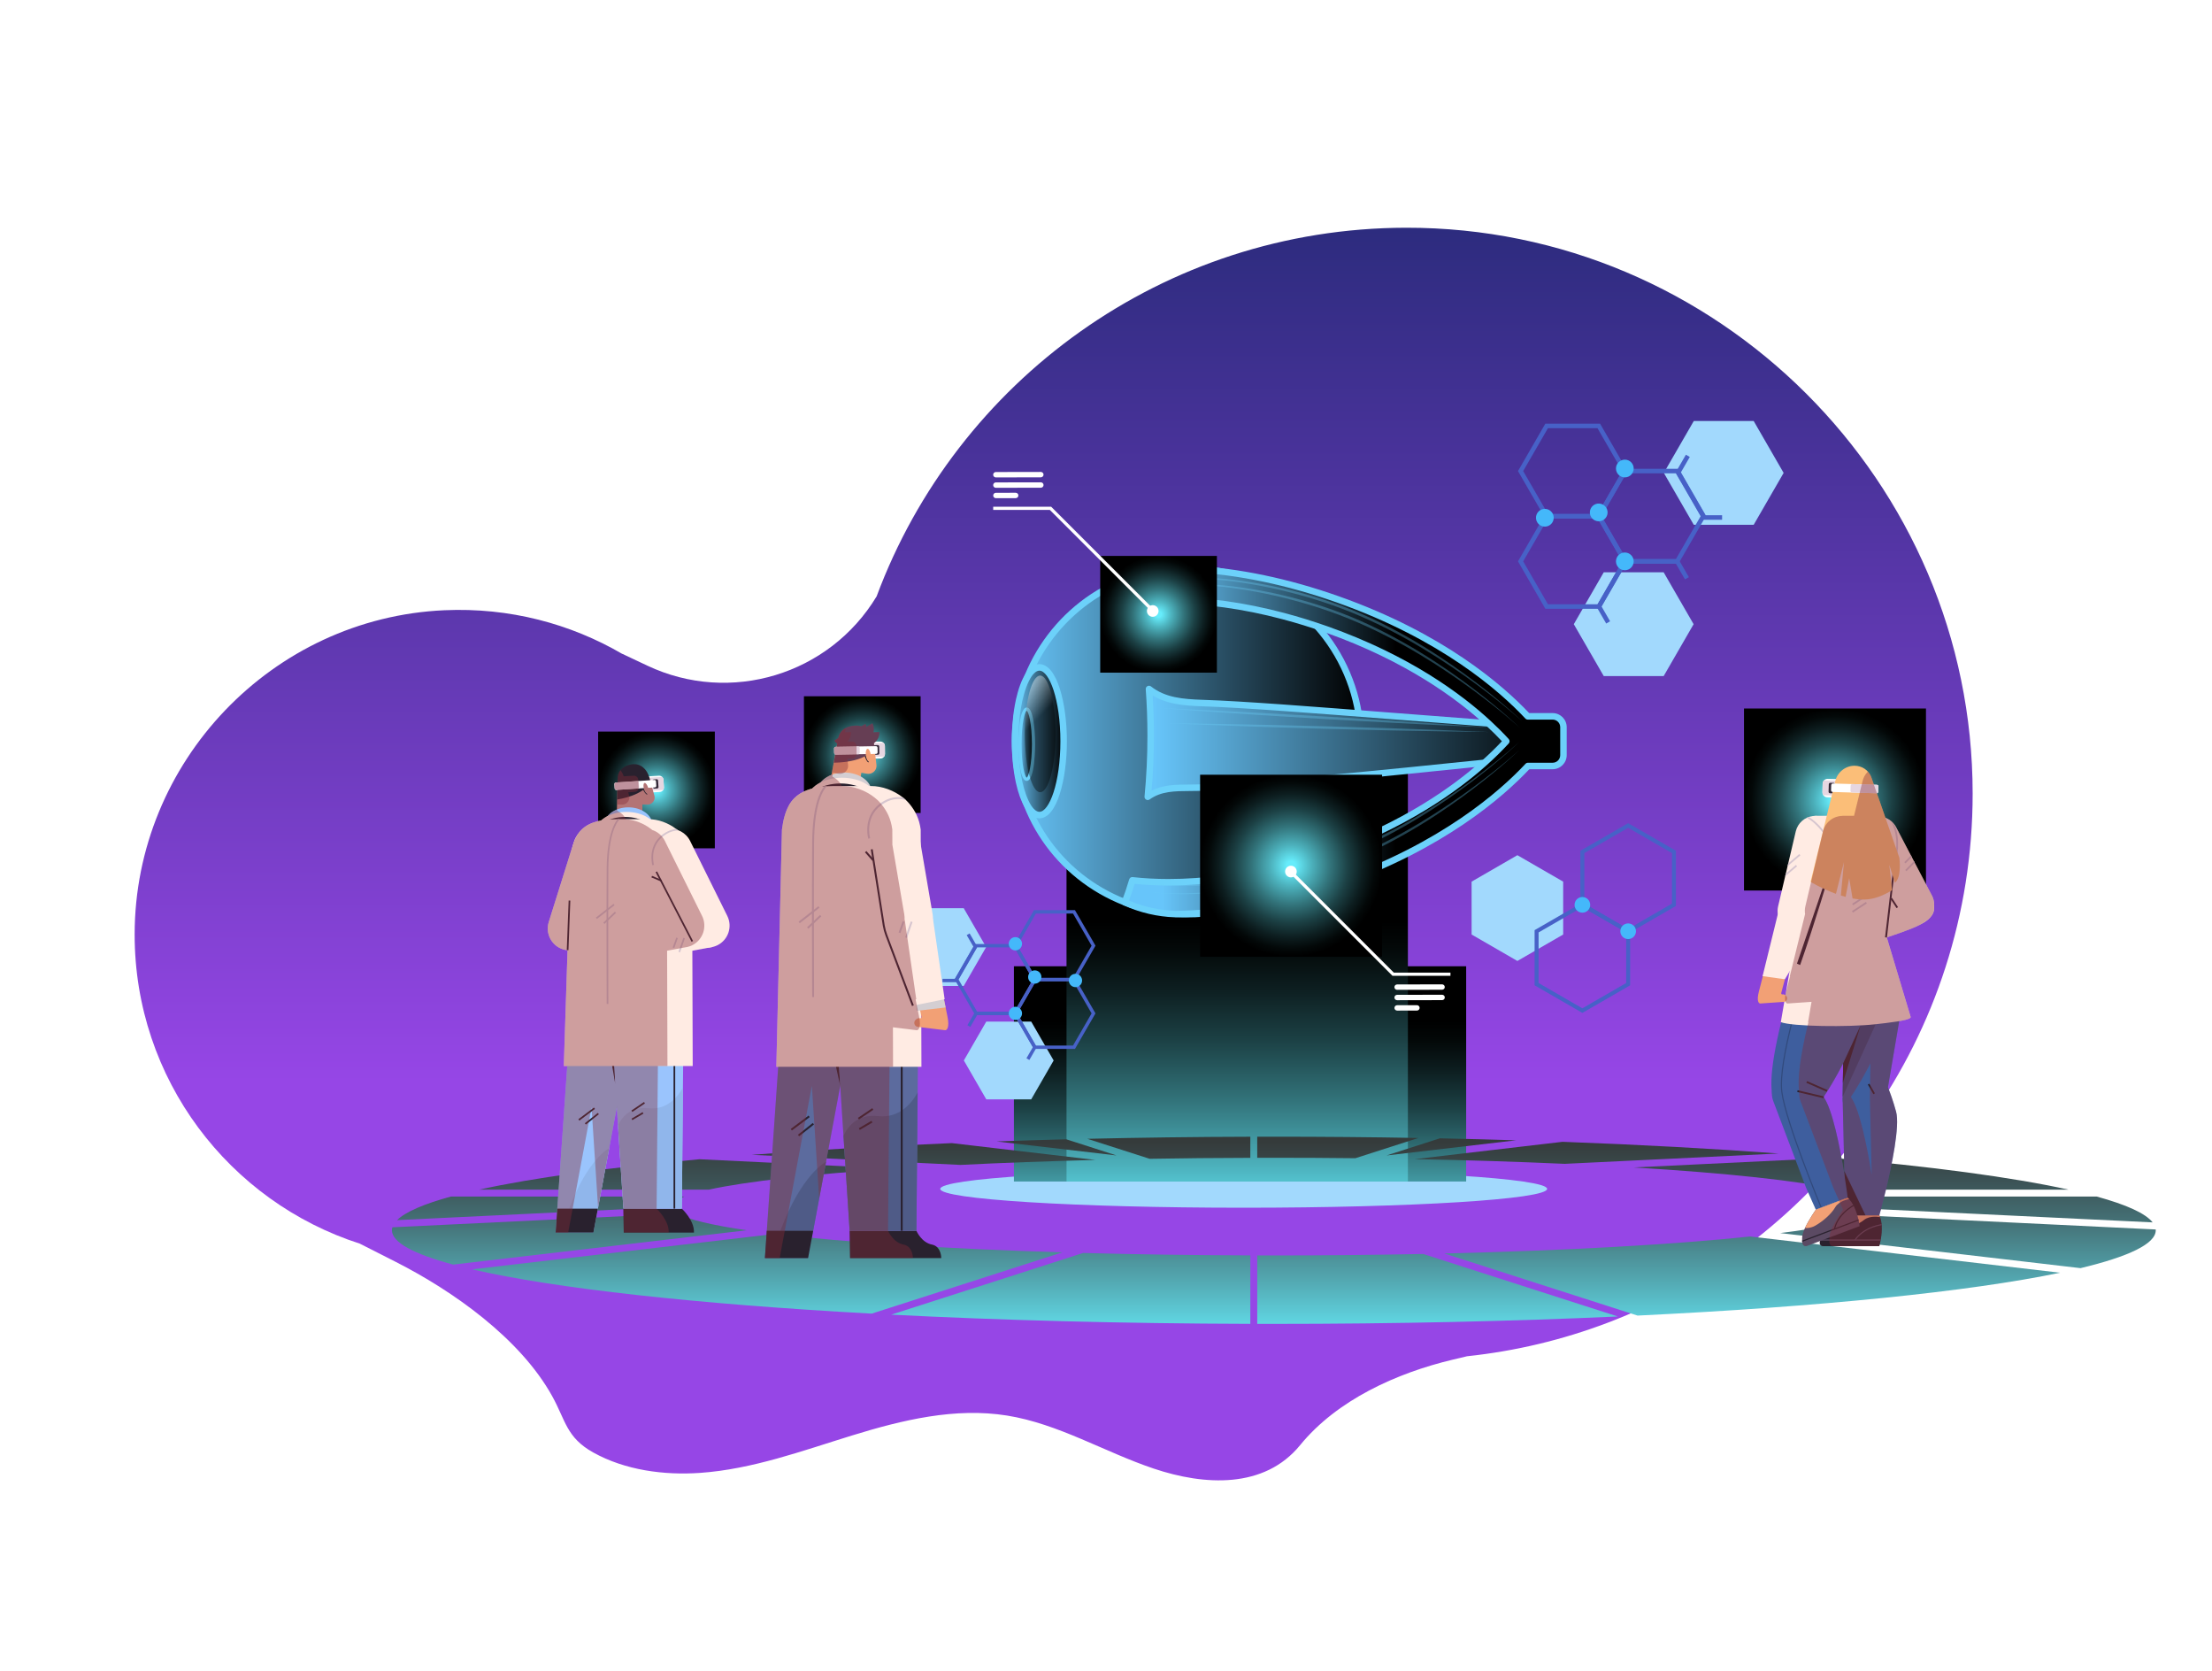 <svg xmlns="http://www.w3.org/2000/svg" xmlns:xlink="http://www.w3.org/1999/xlink" x="0px" y="0px" viewBox="0 0 2287.402 1727.479" style="enable-background:new 0 0 2287.402 1727.479;" xml:space="preserve"><g id="Layer_7">	<rect y="0" style="fill:#FFFFFF;" width="2287.402" height="1727.479"></rect></g><g id="Layer_4">	<linearGradient id="SVGID_1_" gradientUnits="userSpaceOnUse" x1="1089.567" y1="1118.794" x2="1089.567" y2="-14.174">		<stop offset="0" style="stop-color:#9646E6"></stop>		<stop offset="1" style="stop-color:#0F2461"></stop>	</linearGradient>	<path style="fill:url(#SVGID_1_);" d="M139.236,965.886c0.124-178.311,142.225-327.112,320.359-335.041  c67.238-2.993,130.286,13.907,183.937,45.169l-0.042-0.112l25.955,12.25c85.704,40.447,188.114,9.49,237.069-71.652  c82.643-222.203,296.435-380.61,547.308-381.077c322.28-0.6,586.077,262.683,586.076,584.963  c-0.001,250.236-157.145,463.734-378.111,547.3l-0.059,0.014c-45.758,17.298-94.24,29.037-144.645,34.361l-14.662,3.483  c-58.21,13.828-119.838,41.711-157.972,88.413c-36.972,45.279-98.853,41.922-151.451,24.223  c-51.034-17.173-98.408-46.27-151.573-54.802c-53.547-8.593-108.093,4.5-159.924,20.46c-51.831,15.96-103.48,35.033-157.581,38.805  c-37.25,2.597-77.496-2.737-110.51-21.136c-27.747-15.464-28.436-33.066-42.455-58.32  c-33.088-59.607-102.554-108.683-161.92-138.793c-0.004-0.002-36.724-18.626-36.724-18.626l0.049-0.023  C237.071,1242.394,139.132,1115.594,139.236,965.886z"></path></g><g id="Layer_5">	<ellipse style="fill:#A2D9FD;" cx="1286.085" cy="1229.048" rx="313.781" ry="19.472"></ellipse>			<linearGradient id="SVGID_00000037653266486115315900000000462033992467399819_" gradientUnits="userSpaceOnUse" x1="1282.312" y1="1283.645" x2="1282.312" y2="1055.994">		<stop offset="0" style="stop-color:#66ECFB"></stop>		<stop offset="0.188" style="stop-color:#4CB1BC"></stop>		<stop offset="0.407" style="stop-color:#32737A"></stop>		<stop offset="0.605" style="stop-color:#1C4145"></stop>		<stop offset="0.777" style="stop-color:#0D1E20"></stop>		<stop offset="0.914" style="stop-color:#030808"></stop>		<stop offset="1" style="stop-color:#000000"></stop>	</linearGradient>			<rect x="1048.482" y="998.905" style="fill:url(#SVGID_00000037653266486115315900000000462033992467399819_);" width="467.661" height="222.526"></rect>			<linearGradient id="SVGID_00000083807346325709156810000017718398197245525139_" gradientUnits="userSpaceOnUse" x1="1279.382" y1="1264.299" x2="1279.382" y2="952.429">		<stop offset="0" style="stop-color:#66ECFB"></stop>		<stop offset="0.188" style="stop-color:#4CB1BC"></stop>		<stop offset="0.407" style="stop-color:#32737A"></stop>		<stop offset="0.605" style="stop-color:#1C4145"></stop>		<stop offset="0.777" style="stop-color:#0D1E20"></stop>		<stop offset="0.914" style="stop-color:#030808"></stop>		<stop offset="1" style="stop-color:#000000"></stop>	</linearGradient>			<rect x="1102.877" y="778.231" style="fill:url(#SVGID_00000083807346325709156810000017718398197245525139_);" width="353.009" height="443.2"></rect>	<g>		<g>							<linearGradient id="SVGID_00000020376634885848739120000014260329571019560369_" gradientUnits="userSpaceOnUse" x1="1049.649" y1="766.28" x2="1407.185" y2="766.28">				<stop offset="0" style="stop-color:#67C5FA"></stop>				<stop offset="1" style="stop-color:#000000"></stop>			</linearGradient>			<path style="fill:url(#SVGID_00000020376634885848739120000014260329571019560369_);" d="M1407.185,766.28    c0,11.728-1.12,23.205-3.303,34.29c-7.194,37.061-25.836,70.035-52.121,95.087c-28.747,27.404-66.62,45.346-108.635,48.761    c-4.842,0.42-9.769,0.616-14.724,0.616c-1.511,0-3.023-0.028-4.534-0.056c0,0.028-0.028,0-0.028,0    c-0.028,0.028-0.028,0.028-0.056,0c-21.329-0.532-41.735-4.815-60.573-12.204c-66.48-26.032-113.562-90.777-113.562-166.494    c0-77.285,49.041-143.121,117.705-168.034c17.662-6.438,36.641-10.161,56.431-10.665c0.028-0.028,0.056-0.028,0.084,0    c1.512-0.028,3.023-0.056,4.534-0.056c4.954,0,9.853,0.196,14.667,0.616c42.043,3.387,79.944,21.357,108.72,48.789    c27.6,26.34,46.802,61.386,53.1,100.77C1406.402,746.994,1407.185,756.539,1407.185,766.28z"></path>			<path style="fill:#6CD1FA;" d="M1228.403,948.394c-1.423,0-2.845-0.023-4.268-0.049c-0.258,0.02-0.522,0.013-0.776-0.016    c-21.151-0.568-41.799-4.745-61.375-12.427c-70.283-27.519-115.696-94.102-115.696-169.62    c0-76.372,48.193-145.169,119.919-171.195c18.298-6.668,37.539-10.32,57.188-10.855c0.246-0.033,0.494-0.033,0.737-0.016h0.141    c6.516-0.128,13.02,0.053,19.089,0.581c41.275,3.324,80.615,20.976,110.747,49.706c28.676,27.365,47.888,63.826,54.098,102.67    c1.551,9.526,2.338,19.325,2.338,29.111c0,11.846-1.132,23.601-3.367,34.939c-7.206,37.131-25.567,70.629-53.097,96.868    c-30.087,28.681-69.393,46.326-110.682,49.683C1238.626,948.184,1233.574,948.394,1228.403,948.394z M1223.869,941.617    c0.021,0,0.044,0,0.066,0c6.473,0.128,12.926-0.026,18.902-0.545c39.777-3.236,77.631-20.227,106.608-47.848    c26.515-25.271,44.198-57.532,51.14-93.294c2.151-10.921,3.24-22.239,3.24-33.649c0-9.428-0.758-18.859-2.251-28.038    c-5.982-37.413-24.485-72.525-52.103-98.88c-29.02-27.667-66.904-44.669-106.67-47.871c-5.869-0.515-12.135-0.669-18.41-0.561    l-0.463,0.01c-0.03,0.003-0.062,0.003-0.093,0c-19.013,0.489-37.628,4.01-55.33,10.461    c-69.083,25.065-115.496,91.326-115.496,164.878c0,72.732,43.738,136.857,111.428,163.365    c18.941,7.429,38.924,11.456,59.396,11.971C1223.845,941.617,1223.858,941.617,1223.869,941.617z"></path>		</g>		<g>			<g>									<linearGradient id="SVGID_00000128467514553939053750000016001603680279582892_" gradientUnits="userSpaceOnUse" x1="1049.649" y1="766.28" x2="1099.894" y2="766.28">					<stop offset="0" style="stop-color:#67C5FA"></stop>					<stop offset="1" style="stop-color:#000000"></stop>				</linearGradient>				<path style="fill:url(#SVGID_00000128467514553939053750000016001603680279582892_);" d="M1099.894,766.28     c0,42.155-11.253,76.333-25.136,76.333c-0.532,0-1.092-0.056-1.624-0.196c-0.728-0.112-1.484-0.336-2.183-0.672h-0.028     c-0.027,0-0.027-0.028-0.027-0.028c-0.812-0.392-1.624-0.896-2.408-1.512c0,0-0.028,0-0.028-0.028     c-0.868-0.672-1.736-1.511-2.575-2.463c0-0.028-0.028-0.056-0.056-0.084c-0.924-1.064-1.82-2.295-2.687-3.695     c-0.056-0.056-0.084-0.112-0.112-0.168c-0.924-1.484-1.82-3.163-2.66-4.983c-0.083-0.112-0.111-0.196-0.139-0.308     c-0.84-1.792-1.624-3.723-2.38-5.794c-0.084-0.196-0.14-0.392-0.196-0.616c-0.7-1.903-1.344-3.891-1.931-6.018     c-0.084-0.28-0.168-0.588-0.224-0.868c-0.504-1.735-0.952-3.527-1.372-5.402c-0.083-0.336-0.167-0.7-0.251-1.036     c-0.308-1.512-0.644-3.051-0.924-4.646c-0.084-0.392-0.168-0.784-0.224-1.176c-0.251-1.288-0.476-2.631-0.672-3.975     c-0.055-0.42-0.14-0.84-0.195-1.288c-0.168-1.064-0.308-2.155-0.448-3.275c-0.056-0.448-0.111-0.896-0.196-1.344     c-0.111-0.952-0.223-1.904-0.307-2.883c-0.056-0.448-0.112-0.896-0.168-1.344c-0.056-0.811-0.139-1.651-0.224-2.491     c-0.027-0.476-0.083-0.952-0.111-1.4c-0.056-0.756-0.112-1.484-0.168-2.239c-0.028-0.448-0.084-0.896-0.112-1.344     c-0.028-0.672-0.084-1.344-0.112-2.043c-0.028-0.448-0.056-0.896-0.084-1.344c-0.027-0.616-0.056-1.26-0.056-1.903     c-0.027-0.448-0.056-0.896-0.056-1.344c-0.027-0.588-0.055-1.176-0.055-1.764c-0.028-0.448-0.056-0.896-0.056-1.372     c0-0.588-0.028-1.175-0.028-1.763v-1.344c-0.028-0.56-0.028-1.12-0.028-1.708v-1.372c0-0.588,0-1.175,0.028-1.735v-1.372     c0.028-0.616,0.028-1.232,0.056-1.82c0-0.448,0-0.896,0.028-1.315c0.028-0.672,0.028-1.315,0.084-1.959     c0-0.476,0.027-0.924,0.027-1.372c0.056-0.728,0.084-1.456,0.112-2.155c0.028-0.448,0.056-0.896,0.084-1.344     c0.056-0.812,0.112-1.596,0.168-2.379c0.028-0.476,0.056-0.924,0.084-1.4c0.084-0.868,0.14-1.763,0.224-2.631     c0.056-0.476,0.083-0.924,0.14-1.4c0.112-1.036,0.224-2.071,0.336-3.107c0.028-0.448,0.084-0.896,0.14-1.344v-0.028     c0.167-1.203,0.307-2.407,0.476-3.583c0.056-0.42,0.112-0.812,0.168-1.232c0.224-1.511,0.476-2.995,0.728-4.451     c0.056-0.42,0.139-0.812,0.195-1.204c0.336-1.791,0.672-3.527,1.036-5.206c0.084-0.364,0.168-0.728,0.252-1.092v-0.028     c0.476-2.127,1.008-4.199,1.568-6.158c0.056-0.224,0.112-0.476,0.196-0.7c0.672-2.435,1.427-4.73,2.211-6.858     c0.028-0.14,0.084-0.28,0.168-0.42c0.811-2.295,1.707-4.394,2.687-6.298c0-0.056,0.028-0.112,0.084-0.168     c0.923-1.904,1.903-3.611,2.911-5.123l0.027-0.028c0.924-1.344,1.876-2.519,2.855-3.499c2.52-2.631,5.235-4.031,8.034-4.031     C1088.641,689.947,1099.894,724.125,1099.894,766.28z"></path>				<path style="fill:#6CD1FA;" d="M1074.757,845.973c-0.809,0-1.583-0.089-2.305-0.263c-1.006-0.171-2.008-0.486-2.912-0.916     c-0.062-0.026-0.121-0.056-0.181-0.089c-1.024-0.499-2.016-1.125-2.952-1.864l0,0c-0.026-0.02-0.052-0.043-0.077-0.062     c-0.983-0.771-1.979-1.726-2.965-2.842c-0.071-0.079-0.136-0.161-0.197-0.246c-0.981-1.145-1.943-2.474-2.86-3.948     c-0.113-0.164-0.215-0.331-0.286-0.472c-0.819-1.293-1.741-3.013-2.609-4.87c-0.153-0.263-0.258-0.509-0.331-0.722     c-0.814-1.759-1.598-3.672-2.389-5.844c-0.071-0.151-0.162-0.433-0.253-0.768c-0.737-2.021-1.378-4.026-1.957-6.123     c-0.094-0.309-0.203-0.725-0.279-1.103c-0.456-1.523-0.92-3.383-1.357-5.329l-0.489-2.182c-0.248-1.194-0.499-2.405-0.717-3.652     c-0.08-0.367-0.176-0.824-0.24-1.28c-0.235-1.172-0.468-2.566-0.671-3.967l-0.205-1.355c-0.157-0.991-0.305-2.12-0.448-3.275     c-0.048-0.381-0.092-0.758-0.164-1.135c-0.153-1.221-0.267-2.209-0.354-3.223l-0.154-1.217     c-0.072-0.962-0.153-1.765-0.233-2.573l-0.597-8.489c-0.034-0.745-0.064-1.427-0.064-2.113c-0.03-0.41-0.056-0.876-0.056-1.345     c-0.031-0.604-0.056-1.185-0.056-1.762c-0.026-0.315-0.056-0.827-0.056-1.372l-0.028-3.108c-0.026-0.45-0.028-1.06-0.028-1.706     v-1.372c0-0.643,0.002-1.286,0.033-1.903l-0.005-1.204l0.059-1.979c-0.003-0.364,0-0.886,0.033-1.378l0.016-0.551     c0.015-0.499,0.031-0.988,0.074-1.473l0.013-1.083c0.062-0.922,0.087-1.578,0.113-2.208l1.055-12.568     c0.018-0.338,0.072-0.81,0.133-1.296c0.005-0.062,0.011-0.125,0.02-0.18l0.641-4.794c0.233-1.585,0.491-3.095,0.747-4.578     l0.182-1.119c0.364-1.956,0.706-3.721,1.076-5.431l0.225-0.975c0.008-0.056,0.02-0.112,0.033-0.167     c0.49-2.195,1.039-4.328,1.616-6.346c0.074-0.312,0.164-0.65,0.279-0.958c0.55-2.035,1.299-4.368,2.144-6.671     c0.074-0.266,0.172-0.525,0.295-0.778c0.84-2.34,1.777-4.522,2.786-6.484l0,0c0.016-0.033,0.034-0.066,0.051-0.102     c0.961-1.982,2.016-3.836,3.139-5.516c0.044-0.066,0.089-0.128,0.136-0.187c1.034-1.49,2.099-2.786,3.167-3.853     c3.167-3.308,6.686-5.014,10.407-5.014c18.51,0,28.497,41.062,28.497,79.696     C1103.254,804.915,1093.267,845.973,1074.757,845.973z M1072.454,838.741c0.361,0.167,0.781,0.292,1.19,0.354     c0.118,0.016,0.236,0.043,0.351,0.072c0.205,0.056,0.476,0.085,0.763,0.085c10.299,0,21.776-29.967,21.776-72.972     c0-43.005-11.477-72.975-21.776-72.975c-1.816,0-3.703,1.008-5.605,2.996c-0.861,0.86-1.69,1.877-2.517,3.081     c-0.026,0.036-0.054,0.076-0.082,0.112c-0.922,1.395-1.797,2.94-2.601,4.598c-0.02,0.043-0.039,0.082-0.061,0.121     c-0.02,0.043-0.039,0.082-0.059,0.121c-0.904,1.756-1.749,3.734-2.507,5.88c-0.041,0.112-0.085,0.22-0.138,0.328     c-0.013,0.046-0.03,0.089-0.046,0.131c-0.806,2.186-1.519,4.404-2.125,6.593l-0.141,0.486c-0.589,2.087-1.094,4.049-1.549,6.061     c-0.01,0.066-0.023,0.131-0.038,0.194l-0.251,1.093c-0.348,1.611-0.679,3.311-1.008,5.07l-0.171,1.044     c-0.264,1.546-0.512,3.003-0.732,4.486l-0.622,4.65c-0.003,0.039-0.008,0.079-0.013,0.115c-0.048,0.394-0.097,0.765-0.12,1.139     l-1.035,12.26c-0.028,0.725-0.059,1.47-0.116,2.212l-0.016,1.109c-0.044,0.653-0.052,1.014-0.064,1.381l-0.025,0.725     c-0.028,0.423-0.025,0.794-0.025,1.165l-0.059,1.972l0.003,1.221c-0.029,0.673-0.028,1.204-0.028,1.736v1.372     c0,0.532-0.002,1.034,0.023,1.539l0.033,3.275c0,0.4,0.025,0.778,0.049,1.155c0.007,0.696,0.03,1.172,0.051,1.651     c0.011,0.663,0.033,0.998,0.052,1.332c0.005,0.069,0.015,0.276,0.015,0.341c0,0.581,0.028,1.165,0.052,1.723l0.587,8.352     c0.076,0.738,0.162,1.615,0.22,2.458l0.151,1.162c0.095,1.07,0.203,1.985,0.31,2.904c0.062,0.286,0.13,0.801,0.194,1.322     c0.136,1.08,0.271,2.136,0.433,3.167l0.207,1.365c0.184,1.247,0.397,2.537,0.64,3.774c0.072,0.479,0.141,0.784,0.207,1.096     c0.235,1.319,0.473,2.468,0.707,3.593l0.448,1.998c0.423,1.887,0.851,3.61,1.337,5.28c0.105,0.459,0.162,0.66,0.217,0.84     c0.564,2.044,1.168,3.925,1.865,5.825c0.043,0.112,0.077,0.226,0.107,0.345c0.85,2.356,1.592,4.161,2.358,5.795     c0.031,0.066,0.059,0.131,0.085,0.2c0.023,0.043,0.043,0.085,0.064,0.128c0.778,1.687,1.605,3.239,2.459,4.614     c0.039,0.056,0.079,0.115,0.115,0.174c0.774,1.247,1.572,2.346,2.369,3.262l0,0c0.054,0.066,0.107,0.128,0.156,0.197     c0.689,0.768,1.36,1.408,1.997,1.9c0.038,0.03,0.075,0.059,0.112,0.089c0.556,0.433,1.135,0.794,1.721,1.076     C1072.385,838.705,1072.419,838.721,1072.454,838.741z"></path>			</g>			<g>									<linearGradient id="SVGID_00000057124675710857711710000006438119547840291227_" gradientUnits="userSpaceOnUse" x1="1054.671" y1="769.344" x2="1068.725" y2="769.344">					<stop offset="0" style="stop-color:#67C5FA"></stop>					<stop offset="1" style="stop-color:#000000"></stop>				</linearGradient>									<ellipse style="fill:url(#SVGID_00000057124675710857711710000006438119547840291227_);" cx="1061.698" cy="769.344" rx="7.027" ry="36.257"></ellipse>				<path style="fill:#6CD1FA;" d="M1061.699,807.281c-8.609,0-8.708-36.389-8.708-37.938s0.098-37.935,8.708-37.935     c8.608,0,8.706,36.386,8.706,37.935S1070.306,807.281,1061.699,807.281z M1061.625,734.758     c-1.798,0.755-5.273,12.956-5.273,34.584c0,21.36,3.39,33.528,5.347,34.555c1.957-1.027,5.346-13.198,5.346-34.555     C1067.044,747.717,1063.571,735.513,1061.625,734.758z"></path>			</g>		</g>		<g>							<linearGradient id="SVGID_00000148636503955870123840000016849380614823872163_" gradientUnits="userSpaceOnUse" x1="1193.959" y1="767.988" x2="1608.01" y2="767.988">				<stop offset="0" style="stop-color:#67C5FA"></stop>				<stop offset="1" style="stop-color:#000000"></stop>			</linearGradient>			<path style="fill:url(#SVGID_00000148636503955870123840000016849380614823872163_);" d="M1585.166,751.472v31.043    c-15.605,2.212-32.476,4.227-50.151,6.074c-104.174,10.861-236.005,23.994-295.335,25.673    c-19.038,0.56-37.467-1.628-52.805,9.456c1.972-20.07,3.019-41.26,3.019-63.149c0-16.571-0.609-32.722-1.753-48.314    c15.752,12.4,35.18,13.88,55.411,14.552c56.895,1.848,174.702,11.984,295.724,21.025c10.566,0.784,21.18,1.596,31.746,2.464    c1.145,0.084,2.313,0.196,3.457,0.279C1578.033,750.885,1581.611,751.165,1585.166,751.472z"></path>			<path style="fill:#6CD1FA;" d="M1186.875,827.078c-0.576,0-1.153-0.148-1.674-0.446c-1.147-0.66-1.8-1.926-1.67-3.242    c1.992-20.277,3.003-41.413,3.003-62.819c0-16.132-0.587-32.307-1.744-48.068c-0.099-1.329,0.597-2.589,1.774-3.213    c1.172-0.623,2.609-0.499,3.656,0.325c14.793,11.646,32.955,13.156,53.443,13.835c41.336,1.342,113.955,6.986,198.04,13.526    c31.568,2.455,64.574,5.021,97.825,7.505c10.571,0.784,21.195,1.598,31.769,2.464l14.158,1.178    c1.739,0.148,3.073,1.601,3.073,3.347v31.043c0,1.674-1.232,3.091-2.889,3.328c-14.877,2.107-31.792,4.158-50.273,6.087    c-97.905,10.209-235.064,23.978-295.589,25.695c-3.283,0.095-6.552,0.112-9.789,0.125c-15.07,0.069-29.304,0.138-41.142,8.693    C1188.258,826.865,1187.567,827.078,1186.875,827.078z M1191.964,718.981c0.857,13.707,1.29,27.664,1.29,41.59    c0,19.279-0.812,38.345-2.415,56.781c12.045-6.196,25.252-6.258,39.116-6.324c3.183-0.013,6.396-0.029,9.626-0.125    c60.3-1.706,197.288-15.459,295.085-25.655c17.212-1.802,33.053-3.702,47.139-5.654v-25.032l-11.034-0.916    c-10.581-0.866-21.189-1.68-31.746-2.464c-33.257-2.484-66.271-5.05-97.844-7.505c-84.004-6.534-156.553-12.175-197.739-13.513    C1224.993,729.554,1207.158,728.169,1191.964,718.981z"></path>		</g>		<g>							<linearGradient id="SVGID_00000004529236994145497310000017741638221141645499_" gradientUnits="userSpaceOnUse" x1="1202.111" y1="766.28" x2="1443.62" y2="766.28">				<stop offset="0" style="stop-color:#67C5FA"></stop>				<stop offset="1" style="stop-color:#000000"></stop>			</linearGradient>			<path style="fill:url(#SVGID_00000004529236994145497310000017741638221141645499_);" d="M1605.564,740.537h-25.72    c-27.501-29.415-88.069-82.539-196.161-120.821c-60.937-21.581-112.208-29.503-151.015-31.574    c-5.867-0.308-11.418-0.504-16.701-0.56c-0.024-0.028-0.049-0.028-0.073,0c-17.212,0.504-33.719,4.227-49.08,10.665    c2.556,7.502,4.942,15.479,7.157,23.932c28.508-2.911,82.117-4.115,153.254,14.752c14.193,3.75,29.068,8.313,44.601,13.8    c83.383,29.531,136.919,68.86,167.448,97.103c7.474,6.913,13.584,13.156,18.405,18.446c-5.721,6.242-13.219,13.856-22.665,22.309    c-31.162,27.908-83.554,65.052-163.188,93.24c-15.533,5.514-30.432,10.048-44.625,13.828    c-73.767,19.538-128.69,17.523-156.298,14.387c-2.386,8.062-4.942,15.675-7.693,22.729c16.384,7.39,34.132,11.672,52.683,12.204    c0.024,0.028,0.024,0.028,0.049,0c0,0,0.024,0.028,0.024,0c5.283-0.056,10.883-0.252,16.75-0.56    c38.831-2.099,90.102-10.021,150.966-31.574c108.299-38.356,168.891-91.608,196.317-120.989h25.564    c6.182,0,11.194-5.011,11.194-11.193v-28.931C1616.758,745.549,1611.746,740.537,1605.564,740.537z"></path>			<path style="fill:#6CD1FA;" d="M1215.918,948.361c-0.157,0-0.313-0.013-0.468-0.036c-18.482-0.574-36.52-4.775-53.62-12.49    c-1.629-0.735-2.399-2.615-1.749-4.282c2.625-6.737,5.183-14.294,7.6-22.462c0.463-1.562,1.985-2.609,3.601-2.382    c11.599,1.316,24.051,1.982,37.011,1.982c37.539,0,77.257-5.477,118.049-16.283c14.956-3.981,29.882-8.604,44.36-13.743    c80.217-28.395,132.41-66.018,162.071-92.579c7.278-6.514,14.104-13.166,20.331-19.811c-4.885-5.228-10.293-10.593-16.111-15.975    c-29.974-27.729-83.154-66.96-166.289-96.402c-14.916-5.27-29.834-9.884-44.335-13.717    c-40.806-10.823-80.541-16.309-118.106-16.309c-11.796,0-23.217,0.555-33.949,1.651c-1.621,0.151-3.17-0.886-3.592-2.491    c-2.186-8.338-4.571-16.313-7.088-23.703c-0.569-1.67,0.253-3.498,1.882-4.181c15.989-6.704,32.801-10.376,49.97-10.918    c0.281-0.036,0.561-0.039,0.835-0.007c5.034,0.059,10.443,0.243,16.526,0.561c48.656,2.599,99.78,13.284,151.959,31.765    c107.577,38.096,168.975,91.48,196.492,120.626h24.267c8.025,0,14.554,6.53,14.554,14.554v28.93    c0,8.023-6.529,14.554-14.554,14.554h-24.108c-27.516,29.186-88.933,82.646-196.652,120.797    c-52.081,18.445-103.192,29.13-151.908,31.762c-6.074,0.318-11.497,0.502-16.57,0.561    C1216.192,948.351,1216.054,948.361,1215.918,948.361z M1167.494,930.979c15.513,6.579,31.797,10.156,48.449,10.639    c5.068-0.052,10.498-0.236,16.596-0.558c48.07-2.596,98.546-13.152,150.021-31.381    c107.697-38.145,168.391-91.631,194.984-120.118c0.635-0.679,1.524-1.066,2.456-1.066h25.563c4.319,0,7.833-3.515,7.833-7.833    v-28.93c0-4.318-3.515-7.833-7.833-7.833h-25.721c-0.93,0-1.82-0.387-2.455-1.067c-26.595-28.448-87.273-81.858-194.829-119.947    c-51.57-18.265-102.061-28.825-150.07-31.385c-6.107-0.322-11.52-0.505-16.545-0.558c-15.402,0.456-30.505,3.56-44.941,9.231    c1.921,5.841,3.759,12.001,5.482,18.386c10.119-0.935,20.794-1.408,31.777-1.408c38.146,0,78.462,5.562,119.826,16.532    c14.673,3.879,29.767,8.548,44.857,13.878c84.216,29.826,138.175,69.647,168.613,97.803c6.803,6.294,13.062,12.568,18.606,18.652    c1.172,1.286,1.168,3.252-0.006,4.535c-6.927,7.557-14.634,15.141-22.902,22.541c-30.11,26.964-83.059,65.145-164.309,93.905    c-14.646,5.198-29.746,9.877-44.88,13.907c-41.357,10.954-81.653,16.506-119.773,16.506c-12.179,0-23.931-0.578-34.975-1.723    C1171.445,919.838,1169.492,925.63,1167.494,930.979z"></path>		</g>		<g style="opacity:0.32;">							<rect x="1369.15" y="568.898" transform="matrix(0.059 -0.998 0.998 0.059 549.367 2066.666)" style="fill:none;" width="2.624" height="346.303"></rect>			<path style="fill:#6CD1FA;" d="M1370.539,740.74c95.465,5.604,172.777,11.457,172.777,11.457s-77.466-3.233-172.931-8.837    s-172.777-11.457-172.777-11.457S1275.074,735.136,1370.539,740.74z"></path>		</g>		<g style="opacity:0.32;">							<rect x="1371.685" y="585.371" transform="matrix(0.027 -1 1 0.027 583.671 2104.19)" style="fill:none;" width="2.624" height="333.652"></rect>			<path style="fill:#6CD1FA;" d="M1373.033,750.885c92.101,2.51,166.728,5.857,166.728,5.857s-74.699-0.723-166.8-3.234    s-166.728-5.857-166.728-5.857S1280.932,748.375,1373.033,750.885z"></path>		</g>		<g style="opacity:0.32;">			<path style="fill:none;" d="M1573.215,746.622l1.805-1.905c0,0-19.202-18.187-50.995-41.691    c-31.708-23.462-76.318-52.258-125.242-72.257c-24.477-9.886-49.782-17.489-73.859-23.07    c-24.086-5.564-46.973-8.904-66.681-10.566c-19.719-1.638-36.242-1.634-47.783-1.148c-5.773,0.204-10.304,0.605-13.395,0.891    c-3.084,0.295-4.759,0.539-4.759,0.539l0.386,2.596c0,0,1.579-0.231,4.63-0.523c3.044-0.281,7.524-0.679,13.249-0.88    c11.439-0.482,27.851-0.487,47.452,1.141c19.591,1.652,42.352,4.973,66.312,10.508c23.94,5.548,49.152,13.126,73.456,22.943    c48.632,19.877,93.083,48.56,124.673,71.937c15.833,11.7,28.538,22.095,37.27,29.543    C1568.468,742.13,1573.215,746.622,1573.215,746.622z"></path>			<path style="fill:#6CD1FA;" d="M1398.783,630.769c26.978,11.038,51.487,24.217,72.997,37.351    c21.504,13.175,40.025,26.342,55.177,37.886c15.151,11.555,26.934,21.506,34.937,28.529c8.002,7.028,12.224,11.135,12.224,11.135    s-4.335-3.987-12.491-10.824c-8.158-6.832-20.137-16.518-35.456-27.789c-15.321-11.26-33.982-24.124-55.536-37.042    c-21.562-12.878-46.028-25.845-72.842-36.815c-26.827-10.896-53.446-18.641-77.918-24.194    c-24.505-5.517-46.967-8.63-65.903-10.193c-18.945-1.573-34.362-1.616-44.99-1.244c-10.635,0.37-16.481,1.145-16.481,1.145    s5.823-0.938,16.462-1.555c10.63-0.619,26.079-0.906,45.106,0.344c19.018,1.24,41.615,4.038,66.283,9.34    C1344.997,612.183,1371.764,619.796,1398.783,630.769z"></path>		</g>		<g style="opacity:0.32;">			<path style="fill:none;" d="M1570.583,753.149l1.805-1.905c0,0-19.202-18.187-50.995-41.691    c-31.708-23.462-76.318-52.258-125.243-72.257c-24.477-9.886-49.782-17.489-73.859-23.07    c-24.086-5.564-46.973-8.904-66.681-10.566c-19.719-1.638-36.242-1.634-47.783-1.147c-5.774,0.204-10.304,0.605-13.395,0.891    c-3.085,0.295-4.759,0.539-4.759,0.539l0.386,2.596c0,0,1.579-0.231,4.63-0.523c3.045-0.281,7.524-0.679,13.249-0.881    c11.439-0.482,27.851-0.487,47.452,1.141c19.591,1.652,42.352,4.973,66.312,10.508c23.94,5.549,49.152,13.126,73.455,22.943    c48.632,19.877,93.084,48.56,124.673,71.937c15.833,11.7,28.539,22.095,37.27,29.543    C1565.836,748.658,1570.583,753.149,1570.583,753.149z"></path>			<path style="fill:#6CD1FA;" d="M1396.151,637.297c26.978,11.038,51.487,24.217,72.997,37.351    c21.504,13.175,40.025,26.342,55.177,37.886c15.151,11.555,26.934,21.505,34.937,28.529c8.002,7.028,12.224,11.135,12.224,11.135    s-4.335-3.987-12.491-10.824c-8.158-6.832-20.137-16.518-35.456-27.789c-15.321-11.26-33.982-24.124-55.537-37.042    c-21.562-12.878-46.028-25.845-72.842-36.815c-26.827-10.896-53.446-18.641-77.918-24.194    c-24.504-5.517-46.967-8.63-65.903-10.193c-18.944-1.573-34.362-1.616-44.99-1.244c-10.635,0.37-16.481,1.145-16.481,1.145    s5.823-0.938,16.462-1.555c10.63-0.619,26.079-0.906,45.106,0.345c19.018,1.24,41.615,4.038,66.283,9.34    C1342.365,618.711,1369.132,626.324,1396.151,637.297z"></path>		</g>		<g style="opacity:0.32;">			<path style="fill:none;" d="M1572.13,767.847l-1.805-1.905c0,0-4.747,4.492-13.481,11.943    c-8.732,7.448-21.437,17.843-37.27,29.543c-31.59,23.377-76.042,52.06-124.673,71.937c-24.304,9.817-49.515,17.394-73.456,22.943    c-23.96,5.535-46.721,8.856-66.312,10.508c-19.601,1.628-36.013,1.623-47.452,1.141c-5.725-0.202-10.205-0.599-13.249-0.88    c-3.051-0.292-4.63-0.523-4.63-0.523l-0.386,2.596c0,0,1.675,0.244,4.759,0.539c3.09,0.286,7.621,0.687,13.395,0.891    c11.541,0.486,28.064,0.49,47.783-1.148c19.709-1.662,42.595-5.001,66.681-10.566c24.077-5.582,49.381-13.185,73.859-23.07    c48.924-20,93.534-48.795,125.242-72.257C1552.928,786.034,1572.13,767.847,1572.13,767.847z"></path>			<path style="fill:#6CD1FA;" d="M1394.902,879.365c26.814-10.971,51.28-23.938,72.842-36.815    c21.555-12.918,40.216-25.781,55.536-37.042c15.319-11.271,27.299-20.958,35.456-27.789c8.156-6.837,12.491-10.824,12.491-10.824    s-4.222,4.107-12.224,11.135c-8.003,7.023-19.786,16.974-34.937,28.529c-15.152,11.544-33.673,24.711-55.177,37.886    c-21.51,13.134-46.019,26.313-72.997,37.351c-27.019,10.972-53.786,18.585-78.433,23.926c-24.668,5.301-47.265,8.099-66.283,9.34    c-19.027,1.25-34.476,0.963-45.106,0.345c-10.639-0.617-16.462-1.555-16.462-1.555s5.846,0.775,16.481,1.145    c10.628,0.372,26.045,0.33,44.99-1.243c18.937-1.564,41.399-4.676,65.904-10.193    C1341.455,898.006,1368.075,890.26,1394.902,879.365z"></path>		</g>		<g style="opacity:0.32;">			<path style="fill:none;" d="M1572.13,776.249l-1.805-1.905c0,0-4.747,4.492-13.481,11.943    c-8.732,7.448-21.437,17.843-37.27,29.543c-31.59,23.377-76.042,52.06-124.673,71.937c-24.304,9.817-49.515,17.394-73.456,22.943    c-23.96,5.535-46.721,8.856-66.312,10.508c-19.601,1.628-36.013,1.623-47.452,1.141c-5.725-0.202-10.205-0.6-13.249-0.881    c-3.051-0.292-4.63-0.523-4.63-0.523l-0.386,2.596c0,0,1.675,0.244,4.759,0.539c3.09,0.286,7.621,0.687,13.395,0.891    c11.541,0.486,28.064,0.49,47.783-1.147c19.709-1.662,42.595-5.001,66.681-10.566c24.077-5.582,49.381-13.185,73.859-23.07    c48.924-19.999,93.534-48.795,125.242-72.257C1552.928,794.436,1572.13,776.249,1572.13,776.249z"></path>			<path style="fill:#6CD1FA;" d="M1394.902,887.767c26.814-10.971,51.28-23.937,72.842-36.815    c21.555-12.918,40.216-25.781,55.536-37.042c15.319-11.271,27.299-20.958,35.456-27.789c8.156-6.836,12.491-10.824,12.491-10.824    s-4.222,4.107-12.224,11.135c-8.003,7.023-19.786,16.974-34.937,28.529c-15.152,11.544-33.673,24.711-55.177,37.886    c-21.51,13.134-46.019,26.313-72.997,37.351c-27.019,10.972-53.786,18.585-78.433,23.926c-24.668,5.301-47.265,8.099-66.283,9.34    c-19.027,1.25-34.476,0.963-45.106,0.345c-10.639-0.617-16.462-1.555-16.462-1.555s5.846,0.775,16.481,1.145    c10.628,0.372,26.045,0.33,44.99-1.244c18.937-1.563,41.399-4.676,65.904-10.193    C1341.455,906.408,1368.075,898.663,1394.902,887.767z"></path>		</g>					<linearGradient id="SVGID_00000065071806506635712260000007390670475059833758_" gradientUnits="userSpaceOnUse" x1="1046.176" y1="729.232" x2="1066.762" y2="749.818">			<stop offset="0" style="stop-color:#FFFFFF"></stop>			<stop offset="1" style="stop-color:#000000"></stop>		</linearGradient>					<ellipse style="opacity:0.38;fill:url(#SVGID_00000065071806506635712260000007390670475059833758_);" cx="1075.631" cy="758.688" rx="15.838" ry="60.293"></ellipse>	</g>	<g>		<polygon style="fill:#A2D9FD;" points="950.135,1019.278 926.918,979.065 950.135,938.853 996.569,938.853 1019.786,979.065    996.569,1019.278   "></polygon>		<polygon style="fill:#A2D9FD;" points="1019.916,1136.507 996.699,1096.295 1019.916,1056.082 1066.35,1056.082    1089.567,1096.295 1066.35,1136.507   "></polygon>		<g>			<g>				<path style="fill:#4761C7;" d="M1050.851,1049.367h-42.42l-21.208-36.735l21.208-36.736h42.42l21.208,36.736L1050.851,1049.367z      M1010.449,1045.873h38.384l19.193-33.241l-19.193-33.242h-38.384l-19.193,33.242L1010.449,1045.873z"></path>			</g>			<g>				<polygon style="fill:#4761C7;" points="989.364,1015.363 974.615,1015.363 974.615,1011.869 987.346,1011.869 1006.539,978.627      999.657,966.706 1002.681,964.961 1010.572,978.627     "></polygon>			</g>			<g>				<polygon style="fill:#4761C7;" points="1064.448,1095.792 1061.424,1094.046 1068.026,1082.609 1048.833,1049.367      1010.449,1049.367 1003.391,1061.589 1000.367,1059.844 1008.431,1045.873 1050.851,1045.873 1072.059,1082.609     "></polygon>			</g>			<g>				<path style="fill:#4761C7;" d="M1111.619,1014.379h-42.42l-21.208-36.736l21.208-36.736h42.42l21.208,36.736L1111.619,1014.379z      M1071.217,1010.885h38.384l19.193-33.242l-19.193-33.242h-38.384l-19.193,33.242L1071.217,1010.885z"></path>			</g>			<g>				<path style="fill:#4761C7;" d="M1111.619,1084.356h-42.42l-21.208-36.736l21.208-36.735h42.42l21.208,36.735L1111.619,1084.356z      M1071.217,1080.862h38.384l19.193-33.242l-19.193-33.241h-38.384l-19.193,33.241L1071.217,1080.862z"></path>			</g>		</g>		<path style="fill:#44B8FA;" d="M1056.883,1047.62c0,3.797-3.078,6.875-6.875,6.875c-3.797,0-6.875-3.078-6.875-6.875   s3.078-6.875,6.875-6.875C1053.805,1040.745,1056.883,1043.823,1056.883,1047.62z"></path>		<path style="fill:#44B8FA;" d="M1076.918,1010.012c0,3.797-3.078,6.875-6.875,6.875s-6.875-3.078-6.875-6.875   c0-3.797,3.078-6.875,6.875-6.875S1076.918,1006.215,1076.918,1010.012z"></path>		<path style="fill:#44B8FA;" d="M1056.883,975.656c0,3.797-3.078,6.875-6.875,6.875c-3.797,0-6.875-3.078-6.875-6.875   c0-3.797,3.078-6.875,6.875-6.875C1053.805,968.781,1056.883,971.859,1056.883,975.656z"></path>		<path style="fill:#44B8FA;" d="M1118.992,1013.615c0,3.797-3.078,6.875-6.875,6.875c-3.797,0-6.875-3.078-6.875-6.875   c0-3.797,3.078-6.875,6.875-6.875C1115.914,1006.74,1118.992,1009.818,1118.992,1013.615z"></path>	</g>	<g>		<polygon style="fill:#A2D9FD;" points="1813.462,542.529 1844.435,488.882 1813.462,435.234 1751.515,435.234 1720.542,488.882    1751.515,542.529   "></polygon>		<polygon style="fill:#A2D9FD;" points="1720.368,698.923 1751.341,645.276 1720.368,591.628 1658.421,591.628 1627.447,645.276    1658.421,698.923   "></polygon>		<g>			<g>				<path style="fill:#4761C7;" d="M1679.097,582.67h56.592l28.293-49.008l-28.293-49.01h-56.592l-28.293,49.01L1679.097,582.67z      M1732.997,578.008h-51.208l-25.605-44.346l25.605-44.348h51.208l25.605,44.348L1732.997,578.008z"></path>			</g>			<g>				<polygon style="fill:#4761C7;" points="1761.127,537.306 1780.803,537.306 1780.803,532.644 1763.819,532.644 1738.214,488.296      1747.395,472.393 1743.361,470.064 1732.834,488.296     "></polygon>			</g>			<g>				<polygon style="fill:#4761C7;" points="1660.958,644.604 1664.992,642.276 1656.184,627.018 1681.789,582.67 1732.997,582.67      1742.413,598.976 1746.447,596.647 1735.689,578.008 1679.097,578.008 1650.804,627.018     "></polygon>			</g>			<g>				<path style="fill:#4761C7;" d="M1598.027,535.993h56.592l28.293-49.009l-28.293-49.01h-56.592l-28.293,49.01L1598.027,535.993z      M1651.927,531.332h-51.208l-25.605-44.348l25.605-44.348h51.208l25.605,44.348L1651.927,531.332z"></path>			</g>			<g>				<path style="fill:#4761C7;" d="M1598.027,629.349h56.592l28.293-49.01l-28.293-49.008h-56.592l-28.293,49.008L1598.027,629.349z      M1651.927,624.687h-51.208l-25.605-44.348l25.605-44.346h51.208l25.605,44.346L1651.927,624.687z"></path>			</g>		</g>		<circle style="fill:#44B8FA;" cx="1680.222" cy="580.34" r="9.172"></circle>					<ellipse transform="matrix(0.066 -0.998 0.998 0.066 1014.983 2144.919)" style="fill:#44B8FA;" cx="1653.494" cy="530.167" rx="9.172" ry="9.172"></ellipse>		<circle style="fill:#44B8FA;" cx="1680.222" cy="484.333" r="9.172"></circle>					<ellipse transform="matrix(1 -0.016 0.016 1 -8.418 25.823)" style="fill:#44B8FA;" cx="1597.364" cy="534.974" rx="9.172" ry="9.172"></ellipse>	</g>	<g>		<polygon style="fill:#A2D9FD;" points="1521.767,911.418 1569.11,884.085 1616.452,911.418 1616.452,966.084 1569.11,993.417    1521.767,966.084   "></polygon>		<g>			<path style="fill:#4761C7;" d="M1634.257,936.557v-57.043l49.399-28.519l49.399,28.519v57.043l-49.399,28.519L1634.257,936.557z     M1638.371,881.89v52.292l45.285,26.147l45.285-26.147V881.89l-45.285-26.147L1638.371,881.89z"></path>		</g>		<g>			<path style="fill:#4761C7;" d="M1586.915,1018.601v-57.043l49.399-28.519l49.399,28.519v57.043l-49.399,28.519L1586.915,1018.601    z M1591.029,963.933v52.292l45.285,26.147l45.285-26.147v-52.292l-45.285-26.147L1591.029,963.933z"></path>		</g>		<circle style="fill:#44B8FA;" cx="1683.656" cy="962.701" r="8.094"></circle>		<circle style="fill:#44B8FA;" cx="1636.314" cy="935.413" r="8.094"></circle>	</g>			<radialGradient id="SVGID_00000084514151894680438590000015146895931823243651_" cx="1979.805" cy="635.038" r="60.336" gradientTransform="matrix(1 0 0 1 -781.757 0)" gradientUnits="userSpaceOnUse">		<stop offset="0.049" style="stop-color:#66ECFB"></stop>		<stop offset="0.228" style="stop-color:#4CB1BC"></stop>		<stop offset="0.436" style="stop-color:#32737A"></stop>		<stop offset="0.625" style="stop-color:#1C4145"></stop>		<stop offset="0.788" style="stop-color:#0D1E20"></stop>		<stop offset="0.918" style="stop-color:#030808"></stop>		<stop offset="1" style="stop-color:#000000"></stop>	</radialGradient>			<rect x="1137.713" y="574.702" style="fill:url(#SVGID_00000084514151894680438590000015146895931823243651_);" width="120.671" height="120.671"></rect>			<radialGradient id="SVGID_00000150089016065569552870000008461650805449784746_" cx="1673.434" cy="780.117" r="60.336" gradientTransform="matrix(1 0 0 1 -781.757 0)" gradientUnits="userSpaceOnUse">		<stop offset="0.049" style="stop-color:#66ECFB"></stop>		<stop offset="0.228" style="stop-color:#4CB1BC"></stop>		<stop offset="0.436" style="stop-color:#32737A"></stop>		<stop offset="0.625" style="stop-color:#1C4145"></stop>		<stop offset="0.788" style="stop-color:#0D1E20"></stop>		<stop offset="0.918" style="stop-color:#030808"></stop>		<stop offset="1" style="stop-color:#000000"></stop>	</radialGradient>			<rect x="831.341" y="719.781" style="fill:url(#SVGID_00000150089016065569552870000008461650805449784746_);" width="120.671" height="120.671"></rect>			<radialGradient id="SVGID_00000066513847887457336190000006145933476867662213_" cx="1460.621" cy="816.632" r="60.336" gradientTransform="matrix(1 0 0 1 -781.757 0)" gradientUnits="userSpaceOnUse">		<stop offset="0.049" style="stop-color:#66ECFB"></stop>		<stop offset="0.228" style="stop-color:#4CB1BC"></stop>		<stop offset="0.436" style="stop-color:#32737A"></stop>		<stop offset="0.625" style="stop-color:#1C4145"></stop>		<stop offset="0.788" style="stop-color:#0D1E20"></stop>		<stop offset="0.918" style="stop-color:#030808"></stop>		<stop offset="1" style="stop-color:#000000"></stop>	</radialGradient>			<rect x="618.529" y="756.296" style="fill:url(#SVGID_00000066513847887457336190000006145933476867662213_);" width="120.671" height="120.671"></rect>	<g>		<g>			<g>				<path style="fill:#FFFFFF;" d="M1029.805,493.538l46.52-0.087c1.538-0.003,2.782-1.252,2.779-2.789l0,0     c-0.003-1.538-1.252-2.782-2.789-2.779l-46.52,0.087c-1.538,0.003-2.782,1.252-2.779,2.789l0,0     C1027.019,492.296,1028.267,493.54,1029.805,493.538z"></path>				<path style="fill:#FFFFFF;" d="M1029.825,504.276l46.52-0.087c1.538-0.003,2.782-1.252,2.779-2.789l0,0     c-0.003-1.538-1.252-2.782-2.789-2.779l-46.52,0.087c-1.538,0.003-2.782,1.252-2.779,2.789l0,0     C1027.038,503.035,1028.287,504.279,1029.825,504.276z"></path>				<path style="fill:#FFFFFF;" d="M1029.845,515.015l20.476-0.038c1.538-0.003,2.782-1.252,2.779-2.789l0,0     c-0.003-1.538-1.252-2.782-2.789-2.779l-20.476,0.038c-1.538,0.003-2.782,1.252-2.779,2.789l0,0     C1027.059,513.774,1028.307,515.018,1029.845,515.015z"></path>			</g>		</g>		<g>			<polygon style="fill:#FFFFFF;" points="1191.553,633.071 1085.627,527.147 1027.055,527.147 1027.055,523.836 1086.998,523.836     1193.894,630.73    "></polygon>		</g>		<circle style="fill:#FFFFFF;" cx="1192.031" cy="631.62" r="6.018"></circle>	</g>			<radialGradient id="SVGID_00000010278341748237561250000011281409126864911512_" cx="2116.865" cy="894.984" r="94.086" gradientTransform="matrix(1 0 0 1 -781.757 0)" gradientUnits="userSpaceOnUse">		<stop offset="0.049" style="stop-color:#66ECFB"></stop>		<stop offset="0.228" style="stop-color:#4CB1BC"></stop>		<stop offset="0.436" style="stop-color:#32737A"></stop>		<stop offset="0.625" style="stop-color:#1C4145"></stop>		<stop offset="0.788" style="stop-color:#0D1E20"></stop>		<stop offset="0.918" style="stop-color:#030808"></stop>		<stop offset="1" style="stop-color:#000000"></stop>	</radialGradient>			<rect x="1241.022" y="800.898" style="fill:url(#SVGID_00000010278341748237561250000011281409126864911512_);" width="188.173" height="188.173"></rect>			<radialGradient id="SVGID_00000156576041945940462890000017776882041525681293_" cx="2679.295" cy="826.521" r="94.086" gradientTransform="matrix(1 0 0 1 -781.757 0)" gradientUnits="userSpaceOnUse">		<stop offset="0.049" style="stop-color:#66ECFB"></stop>		<stop offset="0.228" style="stop-color:#4CB1BC"></stop>		<stop offset="0.436" style="stop-color:#32737A"></stop>		<stop offset="0.625" style="stop-color:#1C4145"></stop>		<stop offset="0.788" style="stop-color:#0D1E20"></stop>		<stop offset="0.918" style="stop-color:#030808"></stop>		<stop offset="1" style="stop-color:#000000"></stop>	</radialGradient>			<rect x="1803.452" y="732.435" style="fill:url(#SVGID_00000156576041945940462890000017776882041525681293_);" width="188.173" height="188.173"></rect>	<g>		<g>			<g>				<path style="fill:#FFFFFF;" d="M1444.722,1023.263l46.52-0.087c1.538-0.003,2.782-1.252,2.779-2.789l0,0     c-0.003-1.538-1.252-2.782-2.789-2.779l-46.52,0.087c-1.538,0.003-2.782,1.252-2.779,2.789l0,0     C1441.935,1022.021,1443.184,1023.265,1444.722,1023.263z"></path>				<path style="fill:#FFFFFF;" d="M1444.742,1034.001l46.52-0.087c1.538-0.003,2.782-1.252,2.779-2.789l0,0     c-0.003-1.538-1.252-2.782-2.789-2.779l-46.52,0.087c-1.538,0.003-2.782,1.252-2.779,2.789l0,0     C1441.955,1032.76,1443.204,1034.004,1444.742,1034.001z"></path>				<path style="fill:#FFFFFF;" d="M1444.762,1044.74l20.476-0.038c1.538-0.003,2.782-1.252,2.779-2.789l0,0     c-0.003-1.538-1.252-2.782-2.789-2.779l-20.476,0.038c-1.538,0.003-2.782,1.252-2.779,2.789l0,0     C1441.975,1043.499,1443.224,1044.743,1444.762,1044.74z"></path>			</g>		</g>		<g>			<polygon style="fill:#FFFFFF;" points="1335.404,899.551 1441.33,1005.475 1499.901,1005.475 1499.901,1008.787     1439.959,1008.787 1333.063,901.892    "></polygon>		</g>		<circle style="fill:#FFFFFF;" cx="1334.926" cy="901.002" r="6.018"></circle>	</g>	<g>					<linearGradient id="SVGID_00000020378412303148580630000011986184574444492184_" gradientUnits="userSpaceOnUse" x1="1811.871" y1="1390.08" x2="1811.871" y2="1156.469">			<stop offset="0" style="stop-color:#66ECFB"></stop>			<stop offset="0.043" style="stop-color:#63E1EF"></stop>			<stop offset="0.301" style="stop-color:#52A4AD"></stop>			<stop offset="0.535" style="stop-color:#457378"></stop>			<stop offset="0.737" style="stop-color:#3B5053"></stop>			<stop offset="0.899" style="stop-color:#353B3B"></stop>			<stop offset="1" style="stop-color:#333333"></stop>		</linearGradient>		<path style="fill:url(#SVGID_00000020378412303148580630000011986184574444492184_);" d="M1493.466,1295.827l199.92,64.196   c188.726-9.084,343.119-24.784,436.891-44.311l-320.408-37.445C1730.723,1286.564,1620.535,1292.787,1493.466,1295.827z"></path>					<linearGradient id="SVGID_00000041269690853554492130000000824115892040770965_" gradientUnits="userSpaceOnUse" x1="955.112" y1="1390.081" x2="955.112" y2="1156.468">			<stop offset="0" style="stop-color:#66ECFB"></stop>			<stop offset="0.043" style="stop-color:#63E1EF"></stop>			<stop offset="0.301" style="stop-color:#52A4AD"></stop>			<stop offset="0.535" style="stop-color:#457378"></stop>			<stop offset="0.737" style="stop-color:#3B5053"></stop>			<stop offset="0.899" style="stop-color:#353B3B"></stop>			<stop offset="1" style="stop-color:#333333"></stop>		</linearGradient>		<path style="fill:url(#SVGID_00000041269690853554492130000000824115892040770965_);" d="M1132.787,1199.122l-148.491-17.381   c-74.21,3.076-143.628,7.188-206.858,12.088l215.799,10.443C1036.547,1202.09,1083.361,1200.374,1132.787,1199.122z"></path>					<linearGradient id="SVGID_00000112597066136545127120000014416286262097386168_" gradientUnits="userSpaceOnUse" x1="793.406" y1="1390.08" x2="793.406" y2="1156.469">			<stop offset="0" style="stop-color:#66ECFB"></stop>			<stop offset="0.043" style="stop-color:#63E1EF"></stop>			<stop offset="0.301" style="stop-color:#52A4AD"></stop>			<stop offset="0.535" style="stop-color:#457378"></stop>			<stop offset="0.737" style="stop-color:#3B5053"></stop>			<stop offset="0.899" style="stop-color:#353B3B"></stop>			<stop offset="1" style="stop-color:#333333"></stop>		</linearGradient>		<path style="fill:url(#SVGID_00000112597066136545127120000014416286262097386168_);" d="M801.185,1275.621l-312.97,36.586   c85.476,19.742,231.714,35.871,413.216,45.778l197.166-63.338C976.749,1290.963,873.034,1284.24,801.185,1275.621z"></path>					<linearGradient id="SVGID_00000148654242090707253660000009576157630038703541_" gradientUnits="userSpaceOnUse" x1="710.398" y1="1390.08" x2="710.398" y2="1156.469">			<stop offset="0" style="stop-color:#66ECFB"></stop>			<stop offset="0.043" style="stop-color:#63E1EF"></stop>			<stop offset="0.301" style="stop-color:#52A4AD"></stop>			<stop offset="0.535" style="stop-color:#457378"></stop>			<stop offset="0.737" style="stop-color:#3B5053"></stop>			<stop offset="0.899" style="stop-color:#353B3B"></stop>			<stop offset="1" style="stop-color:#333333"></stop>		</linearGradient>		<path style="fill:url(#SVGID_00000148654242090707253660000009576157630038703541_);" d="M925.249,1208.134l-201.959-9.728   c-94.846,8.655-172.775,19.348-227.744,31.401h237.508C772.216,1221.26,839.237,1213.785,925.249,1208.134z"></path>					<linearGradient id="SVGID_00000062899366054660200250000014742422448665255066_" gradientUnits="userSpaceOnUse" x1="1107.252" y1="1390.08" x2="1107.252" y2="1156.468">			<stop offset="0" style="stop-color:#66ECFB"></stop>			<stop offset="0.043" style="stop-color:#63E1EF"></stop>			<stop offset="0.301" style="stop-color:#52A4AD"></stop>			<stop offset="0.535" style="stop-color:#457378"></stop>			<stop offset="0.737" style="stop-color:#3B5053"></stop>			<stop offset="0.899" style="stop-color:#353B3B"></stop>			<stop offset="1" style="stop-color:#333333"></stop>		</linearGradient>		<path style="fill:url(#SVGID_00000062899366054660200250000014742422448665255066_);" d="M1120.019,1295.291l-198.454,63.767   c112.799,5.758,238.545,9.156,371.372,9.513v-70.777C1232.711,1297.651,1174.667,1296.757,1120.019,1295.291z"></path>					<linearGradient id="SVGID_00000154397158784178855670000006790169995517416580_" gradientUnits="userSpaceOnUse" x1="559.117" y1="1390.081" x2="559.117" y2="1156.469">			<stop offset="0" style="stop-color:#66ECFB"></stop>			<stop offset="0.043" style="stop-color:#63E1EF"></stop>			<stop offset="0.301" style="stop-color:#52A4AD"></stop>			<stop offset="0.535" style="stop-color:#457378"></stop>			<stop offset="0.737" style="stop-color:#3B5053"></stop>			<stop offset="0.899" style="stop-color:#353B3B"></stop>			<stop offset="1" style="stop-color:#333333"></stop>		</linearGradient>		<path style="fill:url(#SVGID_00000154397158784178855670000006790169995517416580_);" d="M694.429,1247.367   c0-3.576,4.542-7.045,13.233-10.407H466.327c-28.075,7.689-47.101,15.879-55.756,24.391l283.894-13.662   C694.429,1247.582,694.429,1247.475,694.429,1247.367z"></path>					<linearGradient id="SVGID_00000098932835610997127310000001991730502946608536_" gradientUnits="userSpaceOnUse" x1="1486.51" y1="1390.08" x2="1486.51" y2="1156.468">			<stop offset="0" style="stop-color:#66ECFB"></stop>			<stop offset="0.043" style="stop-color:#63E1EF"></stop>			<stop offset="0.301" style="stop-color:#52A4AD"></stop>			<stop offset="0.535" style="stop-color:#457378"></stop>			<stop offset="0.737" style="stop-color:#3B5053"></stop>			<stop offset="0.899" style="stop-color:#353B3B"></stop>			<stop offset="1" style="stop-color:#333333"></stop>		</linearGradient>		<path style="fill:url(#SVGID_00000098932835610997127310000001991730502946608536_);" d="M1317.257,1297.866   c-5.758,0-11.48,0-17.167-0.036v70.741c5.722,0.036,11.445,0.036,17.167,0.036c126.175,0,246.377-2.718,355.672-7.654   l-201.208-64.625C1422.331,1297.329,1370.581,1297.866,1317.257,1297.866z"></path>					<linearGradient id="SVGID_00000135653654499084024920000015801954395036064408_" gradientUnits="userSpaceOnUse" x1="588.747" y1="1390.08" x2="588.747" y2="1156.468">			<stop offset="0" style="stop-color:#66ECFB"></stop>			<stop offset="0.043" style="stop-color:#63E1EF"></stop>			<stop offset="0.301" style="stop-color:#52A4AD"></stop>			<stop offset="0.535" style="stop-color:#457378"></stop>			<stop offset="0.737" style="stop-color:#3B5053"></stop>			<stop offset="0.899" style="stop-color:#353B3B"></stop>			<stop offset="1" style="stop-color:#333333"></stop>		</linearGradient>		<path style="fill:url(#SVGID_00000135653654499084024920000015801954395036064408_);" d="M700.688,1254.556l-294.944,14.198   c-0.322,1.037-0.465,2.039-0.465,3.076c0,12.517,22.424,24.498,63.266,35.478c0,0,0,0,0.036,0l303.635-35.478   C736.273,1266.573,711.56,1260.743,700.688,1254.556z"></path>					<linearGradient id="SVGID_00000047061990303328481070000002367006750267301301_" gradientUnits="userSpaceOnUse" x1="1651.113" y1="1390.081" x2="1651.113" y2="1156.469">			<stop offset="0" style="stop-color:#66ECFB"></stop>			<stop offset="0.043" style="stop-color:#63E1EF"></stop>			<stop offset="0.301" style="stop-color:#52A4AD"></stop>			<stop offset="0.535" style="stop-color:#457378"></stop>			<stop offset="0.737" style="stop-color:#3B5053"></stop>			<stop offset="0.899" style="stop-color:#353B3B"></stop>			<stop offset="1" style="stop-color:#333333"></stop>		</linearGradient>		<path style="fill:url(#SVGID_00000047061990303328481070000002367006750267301301_);" d="M1618.031,1203.163l221.2-10.693   c-68.238-5.043-143.306-9.12-223.417-12.088l-152.819,17.882C1517.857,1199.336,1569.893,1200.981,1618.031,1203.163z"></path>					<linearGradient id="SVGID_00000016776094888197971610000014474602676092012422_" gradientUnits="userSpaceOnUse" x1="1914.138" y1="1390.08" x2="1914.138" y2="1156.468">			<stop offset="0" style="stop-color:#66ECFB"></stop>			<stop offset="0.043" style="stop-color:#63E1EF"></stop>			<stop offset="0.301" style="stop-color:#52A4AD"></stop>			<stop offset="0.535" style="stop-color:#457378"></stop>			<stop offset="0.737" style="stop-color:#3B5053"></stop>			<stop offset="0.899" style="stop-color:#353B3B"></stop>			<stop offset="1" style="stop-color:#333333"></stop>		</linearGradient>		<path style="fill:url(#SVGID_00000016776094888197971610000014474602676092012422_);" d="M1901.46,1229.807h237.508   c-58.081-12.768-141.84-23.962-244.124-32.831l-205.535,9.907C1784.906,1212.641,1859.33,1220.58,1901.46,1229.807z"></path>					<linearGradient id="SVGID_00000119828239667522289550000018172812971524689286_" gradientUnits="userSpaceOnUse" x1="1383.402" y1="1390.081" x2="1383.402" y2="1156.467">			<stop offset="0" style="stop-color:#66ECFB"></stop>			<stop offset="0.043" style="stop-color:#63E1EF"></stop>			<stop offset="0.301" style="stop-color:#52A4AD"></stop>			<stop offset="0.535" style="stop-color:#457378"></stop>			<stop offset="0.737" style="stop-color:#3B5053"></stop>			<stop offset="0.899" style="stop-color:#353B3B"></stop>			<stop offset="1" style="stop-color:#333333"></stop>		</linearGradient>		<path style="fill:url(#SVGID_00000119828239667522289550000018172812971524689286_);" d="M1317.257,1196.869   c28.611,0,56.757,0.143,84.331,0.465l65.126-20.922c-48.603-0.894-98.565-1.323-149.457-1.323c-5.722,0-11.444,0-17.167,0.036   v21.78C1305.777,1196.869,1311.499,1196.869,1317.257,1196.869z"></path>					<linearGradient id="SVGID_00000108293654367183421970000010341063395086311574_" gradientUnits="userSpaceOnUse" x1="2035.074" y1="1390.08" x2="2035.074" y2="1156.469">			<stop offset="0" style="stop-color:#66ECFB"></stop>			<stop offset="0.043" style="stop-color:#63E1EF"></stop>			<stop offset="0.301" style="stop-color:#52A4AD"></stop>			<stop offset="0.535" style="stop-color:#457378"></stop>			<stop offset="0.737" style="stop-color:#3B5053"></stop>			<stop offset="0.899" style="stop-color:#353B3B"></stop>			<stop offset="1" style="stop-color:#333333"></stop>		</linearGradient>		<path style="fill:url(#SVGID_00000108293654367183421970000010341063395086311574_);" d="M2229.2,1271.007l-299.487-14.449   c-14.985,6.617-45.671,12.732-88.802,18.168l310.538,36.265c49.998-11.981,77.786-25.213,77.786-39.161   C2229.236,1271.544,2229.236,1271.293,2229.2,1271.007z"></path>					<linearGradient id="SVGID_00000026875682337284561670000009126081194383690896_" gradientUnits="userSpaceOnUse" x1="2076.435" y1="1390.08" x2="2076.435" y2="1156.468">			<stop offset="0" style="stop-color:#66ECFB"></stop>			<stop offset="0.043" style="stop-color:#63E1EF"></stop>			<stop offset="0.301" style="stop-color:#52A4AD"></stop>			<stop offset="0.535" style="stop-color:#457378"></stop>			<stop offset="0.737" style="stop-color:#3B5053"></stop>			<stop offset="0.899" style="stop-color:#353B3B"></stop>			<stop offset="1" style="stop-color:#333333"></stop>		</linearGradient>		<path style="fill:url(#SVGID_00000026875682337284561670000009126081194383690896_);" d="M1940.085,1247.367   c0,0.823-0.25,1.681-0.751,2.504l286.683,13.805c-7.332-9.37-27.216-18.311-57.83-26.716h-241.334   C1935.543,1240.322,1940.085,1243.791,1940.085,1247.367z"></path>					<linearGradient id="SVGID_00000148657540131279598830000007570094003269917360_" gradientUnits="userSpaceOnUse" x1="1208.678" y1="1390.081" x2="1208.678" y2="1156.469">			<stop offset="0" style="stop-color:#66ECFB"></stop>			<stop offset="0.043" style="stop-color:#63E1EF"></stop>			<stop offset="0.301" style="stop-color:#52A4AD"></stop>			<stop offset="0.535" style="stop-color:#457378"></stop>			<stop offset="0.737" style="stop-color:#3B5053"></stop>			<stop offset="0.899" style="stop-color:#353B3B"></stop>			<stop offset="1" style="stop-color:#333333"></stop>		</linearGradient>		<path style="fill:url(#SVGID_00000148657540131279598830000007570094003269917360_);" d="M1292.938,1196.94v-21.816   c-57.687,0.143-114.015,0.894-168.519,2.146l64.411,20.672C1222.59,1197.369,1257.388,1197.012,1292.938,1196.94z"></path>					<linearGradient id="SVGID_00000037676185570474279620000018343788090648842424_" gradientUnits="userSpaceOnUse" x1="1500.869" y1="1390.08" x2="1500.869" y2="1156.467">			<stop offset="0" style="stop-color:#66ECFB"></stop>			<stop offset="0.043" style="stop-color:#63E1EF"></stop>			<stop offset="0.301" style="stop-color:#52A4AD"></stop>			<stop offset="0.535" style="stop-color:#457378"></stop>			<stop offset="0.737" style="stop-color:#3B5053"></stop>			<stop offset="0.899" style="stop-color:#353B3B"></stop>			<stop offset="1" style="stop-color:#333333"></stop>		</linearGradient>		<path style="fill:url(#SVGID_00000037676185570474279620000018343788090648842424_);" d="M1567.89,1178.808   c-25.857-0.787-52.215-1.466-78.967-2.039l-55.076,17.703L1567.89,1178.808z"></path>					<linearGradient id="SVGID_00000114051218932306206670000016451893920372199562_" gradientUnits="userSpaceOnUse" x1="1092.589" y1="1390.081" x2="1092.589" y2="1156.469">			<stop offset="0" style="stop-color:#66ECFB"></stop>			<stop offset="0.043" style="stop-color:#63E1EF"></stop>			<stop offset="0.301" style="stop-color:#52A4AD"></stop>			<stop offset="0.535" style="stop-color:#457378"></stop>			<stop offset="0.737" style="stop-color:#3B5053"></stop>			<stop offset="0.899" style="stop-color:#353B3B"></stop>			<stop offset="1" style="stop-color:#333333"></stop>		</linearGradient>		<path style="fill:url(#SVGID_00000114051218932306206670000016451893920372199562_);" d="M1102.638,1177.771   c-24.427,0.644-48.46,1.359-72.064,2.217l124.029,14.484L1102.638,1177.771z"></path>	</g>	<g>		<g>			<path style="fill:#FFFFFF;" d="M1915.487,810.831l-0.206,8.972c-0.064,2.786-2.381,5-5.168,4.936l-20.594-0.472    c-1.699-0.039-3.153-0.888-4.03-2.178c-0.592-0.852-0.932-1.88-0.906-2.99l0.206-8.971c0.03-1.314,0.556-2.481,1.392-3.368    c0.93-0.999,2.281-1.602,3.776-1.568l20.594,0.472C1913.338,805.727,1915.551,808.044,1915.487,810.831z"></path>			<path style="fill:#E6D6E1;" d="M1903.579,807.109l-0.352,15.338l-17.767-0.357c-0.592-0.852-0.932-1.88-0.906-2.99l0.206-8.972    c0.03-1.314,0.555-2.481,1.392-3.368L1903.579,807.109z"></path>			<path style="fill:#332938;" d="M1895.723,820.157l-3.324-0.099c-0.849-0.025-1.517-0.734-1.492-1.584l0.232-7.762    c0.025-0.849,0.734-1.517,1.583-1.492l3.324,0.099c0.849,0.025,1.517,0.734,1.492,1.584l-0.231,7.762    C1897.281,819.514,1896.572,820.182,1895.723,820.157z"></path>		</g>		<g>			<g>				<g>					<g>						<path style="fill:#FFEBE3;" d="M1896.357,959.27l13.916,22.388c0,0,58.282-16.666,75.439-25.801       c14.088-7.501,17.766-15.32,11.37-27.333h0c-6.396-12.013-21.32-16.566-33.333-10.17L1896.357,959.27z"></path>					</g>					<g>						<path style="fill:#FFEBE3;" d="M1922.03,869.278c0.388,1.807,1.027,3.584,1.925,5.306l36.933,70.426       c5.338,10.17,17.913,14.086,28.086,8.759c10.17-5.338,14.098-17.915,8.76-28.086l-20.131-38.366l-16.813-32.058       c-5.327-10.173-17.904-14.1-28.074-8.762c-7.159,3.759-11.219,11.087-11.143,18.643       C1921.586,866.525,1921.735,867.905,1922.03,869.278z"></path>					</g>					<g>						<g>							<g>								<path style="fill:#29212E;" d="M1885.224,1288.259h58.106c0,0,0.663-2.268,1.329-5.748c0.075-0.384,0.139-0.78,0.218-1.2         c0.703-4.08,1.311-9.456,0.935-14.724c-0.032-0.396-0.065-0.78-0.096-1.176c-0.254-2.46-0.728-4.872-1.533-7.104         c0,0,0,0-0.012,0c-0.232-0.672-0.502-1.32-0.798-1.944h-35.209c0,0-10.626,7.128-17.675,13.776         c-1.804,1.692-3.366,3.36-4.467,4.86c-1.536,2.124-2.6,4.32-3.355,6.312c-0.149,0.408-0.299,0.816-0.422,1.2         c-0.137,0.408-0.25,0.804-0.361,1.188C1881.223,1286.074,1882.812,1288.259,1885.224,1288.259z"></path>							</g>							<g>								<g>									<g>										<path style="fill:#5B4A63;" d="M1882.245,1282.51h62.414c0.075-0.384,0.139-0.78,0.218-1.2h-62.21           C1882.518,1281.718,1882.368,1282.126,1882.245,1282.51z"></path>									</g>								</g>								<g>									<g>										<path style="fill:#5B4A63;" d="M1917.771,1281.526l0.97,0.612c0.196-0.276,0.392-0.552,0.612-0.828           c4.53-6.072,11.742-10.776,20.413-13.321c1.992-0.588,4.018-1.044,6.047-1.404c-0.032-0.396-0.065-0.78-0.096-1.176           c-2.066,0.372-4.142,0.84-6.183,1.44c-9.264,2.712-16.927,7.848-21.609,14.461           C1917.869,1281.382,1917.826,1281.454,1917.771,1281.526z"></path>									</g>								</g>							</g>						</g>						<g>							<path style="fill:#F2A075;" d="M1890.489,1270.138c2.202,1.116,5.819,2.256,10.73,1.512c8.628-1.296,20.05-5.4,26.366-10.5        c6.236-5.028,16.292-2.904,16.586-2.844c-0.232-0.672-0.502-1.32-0.798-1.944h-35.209        C1908.164,1256.361,1897.538,1263.49,1890.489,1270.138z"></path>						</g>					</g>					<path style="fill:#3E5E9E;" d="M1949.828,1231.516c-3.381,13.944-6.217,24.097-6.451,24.841h-35.209l-0.474-24.841      l-2.248-96.556l42.034-21.78c0,0,7.163,13.728,13.245,36.049C1964.771,1164.11,1956.264,1204.911,1949.828,1231.516z"></path>					<polygon style="fill:#29212E;" points="1907.21,1210.703 1908.168,1256.357 1929.079,1256.357      "></polygon>					<g>						<path style="fill:#3E5E9E;" d="M1964.926,1049.878l-13.942,81.903c-2.453,12.3-10.067,16.717-22.007,16.717       c-0.66,0-1.332-0.012-2.015-0.036c-13.852-0.528-21.956-0.108-21.506-13.992l0.772-49.754l1.607-103.551l0.023-1.8       l0.156-10.068h38.365c0,0,2.402,4.224,5.556,10.068c0.325,0.588,0.649,1.188,0.973,1.8c4.852,9.048,7.326,22.2,9.478,28.812       C1965.269,1018.809,1971.936,1036.474,1964.926,1049.878z"></path>						<path style="fill:#314A7D;" d="M1906.772,1049.682l-1.306,84.172l38.272-83.976c0,0,5.175,1.074,8.227-0.667       c4.808-2.743,7.135-5.957,7.135-5.957s-19.127,3.214-22.886-5.443C1926.173,1051.51,1906.772,1049.682,1906.772,1049.682z"></path>					</g>					<g>						<path style="fill:#3E5E9E;" d="M1934.819,1033.851c0,0-13.185,35.539-29.332,66.44s-26.84,43.531-26.84,43.531       c-5.177,9.296-14.309,9.234-22.397,7.901c-23.683-3.906-43.622-8.216,7.53-172.293c0.183-0.586,4.192-13.078,4.192-13.078       l60.122,7.796l1.16,10.336l0.215,1.849L1934.819,1033.851z"></path>					</g>					<path style="fill:#3E5E9E;" d="M1907.031,1212.943c2.26,14.048,3.555,24.408,3.627,25.177l-32.954,12.399l-10.107-22.738      l-33.917-89.557c-4.131-10.909,1.04-23.139,11.744-27.775h0c8.384-3.632,18.164-1.683,24.458,4.94      c4.351,4.578,9.662,10.563,15.337,17.842C1894.795,1145.528,1902.705,1186.145,1907.031,1212.943z"></path>					<g>						<path style="fill:#314A7D;" d="M1882.737,1248.652c-0.363-0.872-36.395-87.573-40.756-119.71       c-4.368-32.194,23.84-119.655,24.125-120.535l1.142,0.37c-0.285,0.877-28.408,88.078-24.077,120.003       c4.34,31.983,40.311,118.539,40.674,119.41L1882.737,1248.652z"></path>					</g>					<path style="fill:#314A7D;" d="M1881.56,1039.96c0,0,11.7,9.722,30.601,9.917c17.103,0.177,22.351-6.092,24.301-8.117      s5.025-7.35,5.025-7.35s-13.799,5.09-26.551,6.45C1907.625,1041.64,1881.56,1039.96,1881.56,1039.96z"></path>					<ellipse style="fill:#E6DFE3;" cx="1913.528" cy="851.747" rx="25.334" ry="18.422"></ellipse>					<ellipse style="fill:#3E5E9E;" cx="1917.912" cy="856.592" rx="31.801" ry="19.977"></ellipse>					<ellipse style="fill:#29212E;" cx="1918.442" cy="861.192" rx="31.801" ry="19.977"></ellipse>					<g>						<path style="fill:#FFEBE3;" d="M1962.472,871.156l-11.292,98.139h-92.955V867.28c0-13.981,14.988-23.905,19.105-23.905h61.562       C1953.628,843.375,1964.86,856.6,1962.472,871.156z"></path>					</g>					<g>						<g>							<g>								<path style="fill:#D6C5CF;" d="M1957.881,854.253c6.708,18.097,0.516,36.469,0.456,36.649l1.704,0.588         c0.06-0.168,5.64-16.764,0.732-34.177c-0.012-0.024-0.012-0.048-0.024-0.072c-1.02-2.904-2.64-5.448-4.668-7.548         C1956.669,851.084,1957.269,852.596,1957.881,854.253z"></path>							</g>						</g>						<g>							<g>																	<rect x="1914.299" y="928.268" transform="matrix(0.835 -0.55 0.55 0.835 -193.681 1212.076)" style="fill:#D6C5CF;" width="22.092" height="1.8"></rect>							</g>						</g>						<g>							<g>																	<rect x="1913.958" y="937.718" transform="matrix(0.836 -0.549 0.549 0.836 -199.77 1208.716)" style="fill:#D6C5CF;" width="17.224" height="1.8"></rect>							</g>						</g>					</g>					<g>						<polygon style="fill:#29212E;" points="1951.243,969.295 1949.275,969.295 1957.531,899.295 1959.307,899.595       "></polygon>					</g>					<g>													<rect x="1934.602" y="1120.703" transform="matrix(0.867 -0.498 0.498 0.867 -303.894 1112.955)" style="fill:#29212E;" width="1.8" height="11.512"></rect>					</g>					<g>						<g>							<polygon style="fill:#D6C5CF;" points="1976.911,886.013 1970.504,892.531 1969.215,891.274 1976.035,884.336        "></polygon>						</g>					</g>					<g>						<g>							<polygon style="fill:#D6C5CF;" points="1980.024,891.936 1971.465,900.61 1970.188,899.35 1979.15,890.27        "></polygon>						</g>					</g>					<path style="fill:#FFEBE3;" d="M1858.225,959.215l-16.703,97.44c11.564,4.599,70.039,5.263,97.339,2.242      c13.07-1.446,36.179-3.89,37.004-7.352l-24.691-82.249L1858.225,959.215z"></path>					<g>						<g>							<path style="fill:#F2A075;" d="M1847.848,1030.885c-0.093-0.281-0.23-0.546-0.389-0.783c-0.859-1.277-2.507-2.49-4.062-2.104        c-0.888,0.212-1.675-0.591-1.448-1.458l3.788-14.199l-22.13-5.715l-1.975,7.607c0,0-0.059,0.26-0.178,0.696        c-0.542,2.096-2.51,9.729-2.51,9.729c-2.836,10.453-0.093,13.176,1.755,12.717l24.566-1.705        C1847.356,1035.159,1848.574,1032.966,1847.848,1030.885z"></path>						</g>						<g>							<path style="fill:#FFEBE3;" d="M1822.672,1009.12l23.066,3.221c0,0,25.648-41.846,29.713-57.587        c3.338-12.925-3.78-22.264-14.802-25.11l0,0c-11.021-2.847-19.363,4.269-22.21,15.29L1822.672,1009.12z"></path>						</g>						<g>							<path style="fill:#FFEBE3;" d="M1854.207,961.892c11.181,2.641,22.385-4.284,25.015-15.464l9.215-39.083l9.031-38.323        c2.641-11.182-4.284-22.386-15.464-25.015c-2.465-0.58-4.934-0.7-7.316-0.408c-8.397,1.031-15.649,7.156-17.711,15.873        l-2.098,8.914l-16.148,68.492C1836.102,948.058,1843.027,959.263,1854.207,961.892z"></path>						</g>						<g>							<g>								<polygon style="fill:#D6C5CF;" points="1861.78,884.256 1848.468,895.575 1849.156,892.612 1860.609,882.888         "></polygon>							</g>						</g>						<g>							<g>								<polygon style="fill:#D6C5CF;" points="1858.332,895.56 1846,906.009 1846.702,903.057 1857.172,894.192         "></polygon>							</g>						</g>						<g>							<g>								<path style="fill:#D6C5CF;" d="M1868.407,845.422c3.767,2.125,10.061,6.612,16.677,15.399         c10.429,13.845,6.711,28.375,6.669,28.525l0.875,0.231l0.863,0.233c0.077-0.263,0.8-3.036,0.79-7.255         c-0.001-5.815-1.388-14.362-7.758-22.817c-6.168-8.19-12.01-12.744-15.985-15.182         C1869.806,844.804,1869.103,845.083,1868.407,845.422z"></path>							</g>						</g>						<g>							<path style="fill:#29212E;" d="M1892.521,900.661c-0.552,1.906-15.159,51.648-31.02,96.951l-3.276-1.417        c16.003-46.603,32.44-95.584,32.566-96.035L1892.521,900.661z"></path>						</g>					</g>				</g>				<path style="fill:#FBBE78;" d="M1964.122,886.822c0,0,2.713,20.149-4.683,25.801l-5.743-18.689l2.919,26.281     c-8.348,5.22-18.58,9.696-29.13,9.72c-3.853,0.012-7.829-0.408-11.779-1.128l-3.482-20.989l-3.702,19.369     c-1.647-0.444-3.292-0.924-4.9-1.44l3.195-34.525l-8.286,32.797c-14.759-5.352-26.258-12.396-26.258-12.396l25.406-103.383     c0.934-4.776,3.531-8.928,7.104-11.892c3.573-2.964,8.12-4.728,12.944-4.728c7.668,0,14.404,4.488,17.217,11.472     L1964.122,886.822z"></path>				<g>					<g>						<g>							<g>								<path style="fill:#5B4A63;" d="M1868.641,1288.015l54.384-20.463c0,0-0.262-2.325-0.992-5.768         c-0.079-0.38-0.173-0.768-0.263-1.183c-0.929-4.01-2.452-9.181-4.853-13.906c-0.184-0.354-0.364-0.696-0.548-1.05         c-1.195-2.179-2.577-4.236-4.198-6.011c0,0,0,0-0.011,0.004c-0.478-0.538-0.983-1.04-1.503-1.512l-32.954,12.4         c0,0-7.172,10.315-11.183,18.927c-1.03,2.195-1.843,4.284-2.29,6.054c-0.612,2.5-0.753,4.899-0.685,7.002         c0.019,0.429,0.038,0.858,0.072,1.255c0.03,0.425,0.079,0.829,0.124,1.222         C1864.046,1287.41,1866.384,1288.864,1868.641,1288.015z"></path>							</g>							<g>								<g>									<g>										<path style="fill:#29212E;" d="M1863.617,1283.764l58.416-21.98c-0.079-0.38-0.173-0.768-0.263-1.183l-58.225,21.908           C1863.564,1282.937,1863.583,1283.366,1863.617,1283.764z"></path>									</g>								</g>								<g>									<g>										<path style="fill:#29212E;" d="M1896.484,1270.345l1.146,0.223c0.076-0.324,0.152-0.647,0.251-0.979           c1.878-7.194,6.797-14.072,13.923-19.471c1.635-1.244,3.355-2.378,5.114-3.424c-0.184-0.354-0.364-0.696-0.548-1.05           c-1.789,1.071-3.55,2.233-5.226,3.505c-7.616,5.763-12.79,13.198-14.599,20.943           C1896.52,1270.178,1896.507,1270.26,1896.484,1270.345z"></path>									</g>								</g>							</g>						</g>						<g>							<path style="fill:#F2A075;" d="M1866.519,1269.452c2.495,0.253,6.323,0.031,10.631-2.385        c7.571-4.234,16.665-12.04,20.592-18.967c3.88-6.832,14.119-8.415,14.417-8.464c-0.478-0.538-0.983-1.04-1.503-1.512        l-32.954,12.4C1877.703,1250.525,1870.531,1260.84,1866.519,1269.452z"></path>						</g>					</g>				</g>				<polygon style="fill:#29212E;" points="1906.002,1099.3 1924.126,1059.811 1905.691,1119.34     "></polygon>				<g>											<rect x="1871.367" y="1116.702" transform="matrix(0.23 -0.973 0.973 0.23 341.493 2692.859)" style="fill:#29212E;" width="1.864" height="27.892"></rect>				</g>				<g>											<rect x="1877.877" y="1112.512" transform="matrix(0.404 -0.915 0.915 0.404 91.314 2388.131)" style="fill:#29212E;" width="1.864" height="22.92"></rect>				</g>				<g>											<rect x="1957.535" y="928.052" transform="matrix(0.838 -0.546 0.546 0.838 -192.232 1220.285)" style="fill:#29212E;" width="1.864" height="11.498"></rect>				</g>			</g>		</g>		<g>			<path style="fill:#FFFFFF;" d="M1940.526,820.067l-45.329-1.352c-0.976-0.029-1.744-0.844-1.715-1.821l0.155-5.21    c0.029-0.977,0.844-1.744,1.821-1.715l45.329,1.352c0.976,0.029,1.744,0.844,1.715,1.821l-0.155,5.21    C1942.317,819.328,1941.502,820.096,1940.526,820.067z"></path>			<path style="fill:#E6D6E1;" d="M1940.526,820.067l-25.261-0.753c-0.977-0.029-1.745-0.844-1.715-1.821l0.155-5.21    c0.029-0.977,0.844-1.745,1.821-1.715l25.261,0.753c0.976,0.029,1.744,0.844,1.715,1.821l-0.155,5.21    C1942.317,819.328,1941.502,820.096,1940.526,820.067z"></path>		</g>		<path style="opacity:0.4;fill:#842C37;" d="M1997.743,925.677l-18.181-34.613l-0.423-0.789l-1.55-2.96l-16.799-32.048   c-2.452-4.708-6.483-8.033-11.077-9.781l-14.77-42.392c-0.818-2.03-1.973-3.862-3.411-5.44c-2.819,2.819-4.876,6.483-5.666,10.598   l-8.625,35.12h-11.725c-0.198,0-0.423,0.056-0.649,0.085c-0.677,0.028-1.353,0.056-2.001,0.141   c-1.409,0.169-2.763,0.536-4.087,0.987c-0.028,0-0.028-0.028-0.056-0.028c-0.422,0.141-0.817,0.338-1.212,0.507   c-0.282,0.113-0.564,0.198-0.846,0.339c-0.028,0-0.028,0-0.057,0.028c-5.553,2.593-9.922,7.611-11.443,14.037l-2.086,8.907   l-5.722,24.212l-0.028,0.028l-0.677,2.959l-1.748,7.469l-0.028,0.028l-0.705,2.932h0.028l-7.272,30.864   c-0.649,2.734-0.705,5.468-0.31,8.061l-15.757,64.18l0.282,0.056l-1.325,5.074c0,0-0.056,0.254-0.169,0.676   c-0.564,2.114-2.509,9.752-2.509,9.752c-0.141,0.536-0.282,1.043-0.395,1.522l-0.451,2.678c-0.028-0.028-0.056-0.028-0.085-0.056   c-1.128,7.047,1.099,8.964,2.678,8.568l24.409-1.691l-3.579,20.971c0.084,0.028,0.225,0.085,0.31,0.113   c-8.991,36.952-11.303,59.051-9.527,72.496c-0.169,2.959,0.254,6.003,1.353,8.963l33.937,89.549l6.06,13.642v0.028l4.031,9.076   c0,0-1.776,2.565-4.087,6.229c-2.283,3.664-5.074,8.4-7.103,12.684c-1.015,2.199-1.832,4.284-2.283,6.06   c-0.592,2.509-0.733,4.904-0.676,7.018c0.028,0.423,0.028,0.846,0.056,1.24c0.056,0.423,0.085,0.846,0.141,1.24   c0.254,1.945,1.804,3.269,3.58,3.269h47.832c0,0,0.648-2.283,1.325-5.75c0.056-0.394,0.141-0.789,0.198-1.212   c0.705-4.087,1.325-9.442,0.958-14.713c-0.057-0.395-0.085-0.789-0.113-1.184c-0.254-2.452-0.733-4.876-1.522-7.103   c0,0,0,0-0.028,0c-0.226-0.677-0.479-1.325-0.789-1.945c0.113-0.395,0.874-3.1,2.057-7.469c1.155-4.369,2.706-10.401,4.397-17.363   c6.427-26.608,14.939-67.422,10.908-82.305c-2.875-10.485-5.947-19.026-8.428-25.199l11.641-68.38   c6.539-1.155,11.556-2.536,11.923-4.087l-24.691-82.248h0.056l0.028-0.254c13.839-4.566,27.51-9.498,34.444-13.191   c10.372-5.524,15.08-11.218,14.319-18.632C2000.365,933.372,1999.66,929.369,1997.743,925.677z M1914.057,1133.862   c0.902-1.353,1.86-2.847,2.903-4.453l0.141,0.056l0.395-0.902c4.34-6.821,9.837-16.123,16.179-28.271   c0.169-0.338,0.338-0.677,0.507-0.987v0.536l-0.535,34.641v0.479h-0.028l0.028,0.789c0,0.479,0,0.958,0.028,1.409l1.719,73.538   l0.085,3.862c-0.085-0.536-0.169-1.071-0.254-1.607c-4.256-26.242-11.923-65.703-21.224-78.894L1914.057,1133.862z    M1885.814,1134.059l0.056-0.198c0.902-1.353,1.86-2.847,2.903-4.453l0.141,0.056l0.395-0.902   c4.34-6.821,9.837-16.123,16.179-28.271c0.169-0.338,0.338-0.677,0.507-0.987v0.536l-0.535,34.641v0.479h-0.028l0.028,0.789   c0,0.479,0,0.958,0.028,1.409l1.719,73.538l0.085,3.862c-0.085-0.536-0.169-1.071-0.254-1.607   C1902.783,1186.712,1895.116,1147.25,1885.814,1134.059z"></path>	</g>	<g>		<g>			<g>				<g>					<polygon style="fill:#5C6B9E;" points="894.377,986.03 888.664,1016.599 867.678,1128.968 839.748,1278.401 835.608,1300.582       790.976,1300.582 792.52,1278.401 800.728,1160.756 810.985,1013.559 812.912,986.03      "></polygon>				</g>				<polygon style="fill:#29212E;" points="868.878,1122.541 863.327,1037.146 849.973,1037.146     "></polygon>				<g>					<path style="fill:#4F5B87;" d="M806.944,1272.359h33.938l13.353-71.471C854.236,1200.888,828.982,1213.591,806.944,1272.359z"></path>				</g>				<g>					<path style="fill:#29212E;" d="M973.351,1300.586h-94.31l-0.411-28.226l69.016,0.005c0,0,5.149,12.146,16.04,14.25      C973.541,1288.519,973.351,1300.586,973.351,1300.586z"></path>				</g>				<g>					<polygon style="fill:#5C6B9E;" points="950.217,986.03 948.924,1129.412 947.646,1272.365 878.624,1272.365 872.236,1174.191       860.004,986.03      "></polygon>				</g>				<g>					<polygon style="fill:#29212E;" points="835.609,1300.586 840.883,1272.359 792.942,1272.359 790.976,1300.586      "></polygon>				</g>				<g>					<path style="fill:#4F5B87;" d="M948.924,1129.412l-1.278,142.952h-69.023l-6.388-98.174      c4.786-10.395,14.905-22.64,35.785-20.375C929.495,1156.124,942.23,1141.37,948.924,1129.412z"></path>				</g>				<g>					<rect x="931.475" y="1030.732" style="fill:#29212E;" width="1.972" height="241.633"></rect>				</g>				<g>					<polygon style="fill:#F2A075;" points="895.451,770.833 893.52,782.318 892.837,786.463 890.748,798.829 885.252,831.661       857.575,813.265 862.155,788.432 866.36,765.604 877.557,767.621      "></polygon>				</g>				<ellipse style="fill:#D4CED2;" cx="873.116" cy="819.223" rx="28.34" ry="20.608"></ellipse>				<g>					<path style="fill:#FFFFFF;" d="M886.857,771.489l0.086,8.242c0.026,2.56,2.129,4.619,4.689,4.593l18.918-0.196      c1.561-0.016,2.906-0.779,3.726-1.953c0.554-0.776,0.877-1.716,0.867-2.736l-0.086-8.241c-0.012-1.207-0.481-2.284-1.24-3.109      c-0.842-0.928-2.076-1.498-3.45-1.484l-18.918,0.196C888.89,766.827,886.83,768.93,886.857,771.489z"></path>					<path style="fill:#E6D6E1;" d="M897.808,768.207l0.146,14.089l16.321-0.123c0.554-0.776,0.877-1.716,0.867-2.736l-0.086-8.241      c-0.012-1.207-0.481-2.284-1.24-3.109L897.808,768.207z"></path>					<path style="fill:#332938;" d="M904.873,780.28l3.053-0.053c0.78-0.013,1.402-0.657,1.388-1.437l-0.123-7.131      c-0.014-0.78-0.657-1.402-1.437-1.388l-3.053,0.053c-0.78,0.013-1.402,0.657-1.388,1.437l0.123,7.131      C903.449,779.672,904.093,780.294,904.873,780.28z"></path>				</g>				<g>					<path style="fill:#F2A075;" d="M902.714,798.502c-1.752,1.211-3.98,1.769-6.279,1.35l-5.689-1.023l-9.028-1.611l-1.683-10.536      l-0.044-0.221l-3.008-18.853l0.582,0.014l18.065,0.286l8.031,0.118l0.08,0.719l0.324,2.719l2.243,19.223      C906.716,793.899,905.183,796.837,902.714,798.502z"></path>				</g>				<ellipse style="fill:#FFEBE3;" cx="870.689" cy="826.357" rx="35.575" ry="22.347"></ellipse>				<ellipse style="fill:#29212E;" cx="869.155" cy="832.272" rx="35.575" ry="22.347"></ellipse>				<g>					<path style="fill:#FFEBE3;" d="M952.849,1102.831H802.797l5.82-245.227c1.275-10.201,3.562-18.285,6.954-24.635      c6.783-12.672,19.81-18.404,36.61-19.942c0.946-0.092,1.893-0.158,2.866-0.223c2.419-0.158,4.93-0.224,7.493-0.224h38.227      c11.265,0,23.675,4.509,32.969,11.884c1.078,0.854,2.13,1.748,3.116,2.669c1.38,1.315,2.681,2.695,3.852,4.141      c6.033,7.414,9.938,15.354,11.384,26.33L952.849,1102.831z"></path>				</g>				<path style="fill:#663E54;" d="M897.177,770.435l-6.422,0.222l0.427-13.269l18.207-0.629l-0.047,1.456     C909.134,764.739,903.687,770.21,897.177,770.435z"></path>				<path style="fill:#663E54;" d="M880.792,769.364l5.287-3.651l-8.256-10.397l-14.991,10.354l0.906,1.141     C867.797,771.922,875.432,773.065,880.792,769.364z"></path>				<path style="fill:#663E54;" d="M896.749,765.953l-4.373,2.656l-6.297-11.234l16.027-9.732v0     C905.583,753.846,903.185,762.044,896.749,765.953z"></path>				<path style="fill:#663E54;" d="M889.558,766.575l-4.373,2.656l-6.297-11.234l16.027-9.732l0,0     C898.392,754.469,895.994,762.667,889.558,766.575z"></path>				<g>					<path style="fill:#29212E;" d="M898.082,788.187c-1.819-0.523-3.456-5.229-3.915-6.659l1.252-0.402      c0.842,2.622,2.258,5.577,3.026,5.798L898.082,788.187z"></path>				</g>				<g>					<path style="fill:#663E54;" d="M904.062,771.462c-0.123,0.279-0.227,0.575-0.349,0.871c-1.751,4.439-5.551,7.661-10.194,9.985      c-4.005,2.027-8.639,3.372-13.081,4.281c-0.133,0.039-0.269,0.061-0.404,0.082c-9.395,1.87-17.88,1.751-17.88,1.751      l4.205-22.828c1.071-10.116,7.822-15.198,18.445-15.564c11.928-0.412,17.745,9.555,18.834,17.985l0.015,0l0.082,0.719      L904.062,771.462z"></path>				</g>				<g>					<path style="fill:#FFFFFF;" d="M864.284,780.117l41.644-0.719c0.897-0.016,1.612-0.755,1.596-1.652l-0.083-4.786      c-0.016-0.897-0.755-1.612-1.652-1.596l-41.644,0.719c-0.897,0.016-1.612,0.755-1.596,1.652l0.083,4.786      C862.647,779.417,863.386,780.132,864.284,780.117z"></path>					<path style="fill:#E6D6E1;" d="M864.284,780.117l23.207-0.401c0.897-0.016,1.612-0.755,1.596-1.652l-0.083-4.786      c-0.016-0.897-0.755-1.612-1.652-1.596l-23.207,0.401c-0.897,0.016-1.612,0.755-1.596,1.652l0.083,4.786      C862.647,779.417,863.386,780.132,864.284,780.117z"></path>				</g>				<g>					<path style="fill:#F2A075;" d="M900.498,780.58c0.411,3.619-0.407,6.592-1.828,6.641c-1.421,0.049-2.906-2.845-3.318-6.463      c-0.411-3.619,0.407-6.592,1.828-6.641C898.601,774.068,900.086,776.961,900.498,780.58z"></path>				</g>				<g>					<path style="fill:#D6C5CF;" d="M841.822,871.17c-0.394,51.977-0.013,158.495,0,159.56h-1.972      c-0.013-1.065-0.394-107.596,0-159.573c0.276-37.32,7.769-52.398,12.33-58.129c0.946-0.092,1.893-0.158,2.866-0.223      C851.379,816.55,842.125,830.064,841.822,871.17z"></path>				</g>				<g>											<rect x="816.014" y="1159.924" transform="matrix(0.8 -0.6 0.6 0.8 -531.06 728.746)" style="fill:#29212E;" width="23.004" height="1.972"></rect>				</g>				<g>											<rect x="823.645" y="1166.003" transform="matrix(0.784 -0.621 0.621 0.784 -544.683 770.413)" style="fill:#29212E;" width="19.572" height="1.973"></rect>				</g>				<g>											<rect x="886.647" y="1150.815" transform="matrix(0.828 -0.56 0.56 0.828 -491.475 699.307)" style="fill:#29212E;" width="17.939" height="1.972"></rect>				</g>				<g>											<rect x="887.182" y="1161.753" transform="matrix(0.863 -0.506 0.506 0.863 -465.387 612.688)" style="fill:#29212E;" width="15.156" height="1.971"></rect>				</g>				<g>											<rect x="824.108" y="944.995" transform="matrix(0.788 -0.615 0.615 0.788 -404.775 714.994)" style="fill:#D6C5CF;" width="26.002" height="1.971"></rect>				</g>				<g>											<rect x="832.547" y="951.403" transform="matrix(0.724 -0.69 0.69 0.724 -424.677 844.307)" style="fill:#D6C5CF;" width="18.568" height="1.972"></rect>				</g>				<g>					<path style="fill:#FFEBE3;" d="M943.31,974.99c-14.063,2.408-27.413-7.042-29.807-21.103l-8.394-49.154l-8.225-48.197      c-2.408-14.063,7.043-27.413,21.103-29.807c3.1-0.528,6.17-0.485,9.1,0.061c10.328,1.928,18.842,10.081,20.722,21.044      l1.909,11.211l14.71,86.14C966.82,959.247,957.37,972.597,943.31,974.99z"></path>				</g>				<g>					<g>						<g>							<path style="fill:#F2A075;" d="M945.779,1055.781c0.125-0.32,0.3-0.619,0.498-0.883c1.073-1.428,3.056-2.733,4.834-2.191        c1.016,0.3,1.977-0.583,1.766-1.602l-3.528-16.682l25.988-5.279l1.826,8.934c0,0,0.053,0.304,0.164,0.818        c0.501,2.461,2.318,11.425,2.318,11.425c2.652,12.284-0.692,15.273-2.806,14.629l-28.361-3.466        C946.09,1060.763,944.811,1058.148,945.779,1055.781z"></path>						</g>						<g>							<polygon style="fill:#D4CED2;" points="975.8,1031.452 977.857,1041.509 947.915,1044.971 947.057,1037.291        "></polygon>						</g>					</g>					<g>						<path style="fill:#FFEBE3;" d="M976.839,1032.97l-32.824,6.669c0,0-25.234-57.868-29.264-77.705       c-3.309-16.289,6.15-27.437,20.04-30.259l0,0c13.89-2.822,27.437,6.15,30.259,20.04L976.839,1032.97z"></path>					</g>				</g>				<g>					<path style="fill:#29212E;" d="M943.093,1039.986l-27.458-72.909c-1.221-3.24-2.132-6.616-2.709-10.033l-12.445-78.893      l1.947-0.307l12.443,78.882c0.554,3.282,1.432,6.533,2.608,9.655l27.458,72.91L943.093,1039.986z"></path>				</g>				<g>											<rect x="898.334" y="878.788" transform="matrix(0.751 -0.66 0.66 0.751 -360.216 814.026)" style="fill:#29212E;" width="1.972" height="11.77"></rect>				</g>				<g>											<rect x="930.97" y="959.646" transform="matrix(0.327 -0.945 0.945 0.327 -275.202 1534.974)" style="fill:#D6C5CF;" width="17.443" height="1.972"></rect>				</g>				<g>											<rect x="926.559" y="957.237" transform="matrix(0.34 -0.94 0.94 0.34 -285.587 1509.457)" style="fill:#D6C5CF;" width="12.405" height="1.971"></rect>				</g>				<g>					<path style="fill:#D6C5CF;" d="M936.851,827.132c-5.955-1.735-13.672-1.998-22.032,2.839      c-21.716,12.567-15.078,36.282-15.012,36.518l-1.919,0.565c-0.079-0.25-7.138-25.476,15.919-38.819      c7.27-4.207,14.158-4.745,19.929-3.773C934.814,825.318,935.865,826.212,936.851,827.132z"></path>				</g>			</g>		</g>		<path style="opacity:0.4;fill:#842C37;" d="M950.293,1050.331c0,0-1.82-8.982-2.319-11.448c-0.117-0.499-0.176-0.822-0.176-0.822   l-0.998-4.961l0.675-0.118L935.703,951.7c-0.088-0.352-0.206-0.734-0.294-1.086c0.088-1.791-0.029-3.611-0.323-5.431l-12.3-71.977   l-0.059-15.616c-1.438-10.949-5.342-18.904-11.389-26.331c-1.174-1.438-2.466-2.818-3.845-4.139   c-0.969-0.91-2.026-1.79-3.112-2.642c-9.305-7.397-21.693-11.889-32.965-11.889h-0.851c-1.849-3.963-5.313-7.368-9.834-9.834   l0.675-3.933l5.665,1.027c2.319,0.411,4.521-0.147,6.282-1.351c2.466-1.673,4.022-4.608,3.611-7.808l-0.763-6.517l4.99-0.059   c1.556,0,2.906-0.763,3.728-1.938c0.558-0.792,0.881-1.732,0.881-2.73l-0.088-8.248c-0.029-1.204-0.499-2.289-1.262-3.111   c-0.822-0.94-2.055-1.497-3.435-1.497l-4.726,0.059c2.202-2.202,3.581-5.196,3.699-8.425l0.059-1.468l-6.135,0.206   c0.352-1.409,0.47-2.877,0.352-4.315c-3.758,2.143-6.282,5.548-7.397,10.245l-4.022,2.789l0.881,1.115   c0.616,0.763,1.321,1.409,2.055,1.996l-0.617,3.258l-1.027,0.029c-0.881,0.029-1.614,0.763-1.585,1.644l0.088,4.785   c0,0.704,0.44,1.292,1.057,1.497l-1.556,8.425l-2.319,12.593c-4.638,1.791-8.484,4.521-11.155,7.808   c-3.493,1.732-6.429,3.846-8.689,6.282c-10.89,2.877-19.374,8.454-24.393,17.847c-3.405,6.37-5.695,14.443-6.957,24.628   l-5.842,245.228h1.967l-4.022,57.946l-7.779,111.605l-0.088,0.939l-0.352,5.108l-1.526,22.162h15.264l5.284-28.21l12.945-69.394   l13.855-74.003l1.203-6.428l3.346,51.634l4.198,64.903l6.752-36.106l13.855-74.003l1.203-6.428l3.346,51.634l6.37,98.191h0.029   l0.411,28.21h64.962c0,0,0.176-12.065-9.687-13.973c-10.891-2.084-16.028-14.237-16.028-14.237l1.262-142.956l0.264-26.595h3.669   l-0.118-40.803l24.1,2.936C949.588,1065.596,952.934,1062.602,950.293,1050.331z"></path>	</g>	<g>		<g>			<g>				<path style="fill:#FFFFFF;" d="M659.074,807.698l0.468,7.892c0.145,2.451,2.256,4.326,4.707,4.181l18.115-1.073     c1.495-0.089,2.747-0.883,3.479-2.046c0.494-0.769,0.76-1.685,0.702-2.661l-0.468-7.892c-0.068-1.156-0.568-2.166-1.333-2.921     c-0.85-0.85-2.059-1.338-3.374-1.26l-18.115,1.073C660.804,803.135,658.929,805.246,659.074,807.698z"></path>				<path style="fill:#E6D6E1;" d="M669.439,804.041l0.799,13.492l15.63-0.882c0.494-0.769,0.76-1.685,0.702-2.661l-0.468-7.892     c-0.069-1.156-0.568-2.166-1.333-2.921L669.439,804.041z"></path>				<path style="fill:#332938;" d="M676.772,815.277l2.923-0.193c0.747-0.049,1.312-0.695,1.263-1.442l-0.452-6.826     c-0.049-0.747-0.695-1.312-1.442-1.263l-2.923,0.193c-0.747,0.049-1.312,0.695-1.263,1.442l0.452,6.826     C675.38,814.761,676.026,815.326,676.772,815.277z"></path>			</g>			<g>				<g>					<g>						<polygon style="fill:#9AC4FD;" points="665.12,998.74 660.116,1025.51 641.738,1123.916 617.279,1254.781 613.653,1274.206        574.567,1274.206 575.919,1254.781 583.108,1151.754 592.09,1022.848 593.778,998.74       "></polygon>					</g>					<polygon style="fill:#29212E;" points="636.276,1120.712 634.592,1043.505 622.897,1043.505      "></polygon>					<g>						<path style="fill:#90B6EB;" d="M588.551,1249.49h29.721l11.694-62.59C629.966,1186.9,607.85,1198.024,588.551,1249.49z"></path>					</g>					<g>						<path style="fill:#29212E;" d="M717.603,1274.209h-72.585l-0.36-24.719l60.44,0.004       C705.098,1249.494,718.245,1261.653,717.603,1274.209z"></path>					</g>					<g>						<polygon style="fill:#9AC4FD;" points="707.35,998.74 706.217,1124.305 705.098,1249.494 644.653,1249.494 639.059,1163.52        628.347,998.74       "></polygon>					</g>					<g>						<polygon style="fill:#29212E;" points="613.654,1274.209 618.272,1249.49 576.289,1249.49 574.567,1274.209       "></polygon>					</g>					<g>						<path style="fill:#90B6EB;" d="M706.217,1124.305l-1.119,125.189h-60.446l-5.594-85.975       c4.191-9.104,13.053-19.827,31.338-17.843C689.203,1147.698,700.355,1134.777,706.217,1124.305z"></path>					</g>					<g>						<rect x="696.495" y="1037.887" style="fill:#29212E;" width="1.727" height="211.607"></rect>					</g>					<g>						<polygon style="fill:#B37475;" points="664.615,806.801 664.493,817 664.462,820.679 664.322,831.661 663.995,860.811        637.565,848.626 638.179,826.521 638.738,806.201 648.699,806.436       "></polygon>					</g>					<ellipse style="fill:#9AC4FD;" cx="649.835" cy="852.66" rx="24.818" ry="18.047"></ellipse>					<g>						<path style="fill:#B37475;" d="M674.632,829.764c-1.353,1.284-3.205,2.067-5.251,2.015l-5.061-0.118l-8.029-0.177l-2.877-8.89       l-0.068-0.186l-5.146-15.907l0.505-0.066l15.67-2.189l6.965-0.982l0.166,0.611l0.647,2.309l4.533,16.331       C677.475,825.241,676.544,827.99,674.632,829.764z"></path>					</g>					<ellipse style="fill:#FFEBE3;" cx="647.71" cy="858.908" rx="31.154" ry="19.57"></ellipse>					<ellipse style="fill:#29212E;" cx="646.367" cy="864.088" rx="31.154" ry="19.57"></ellipse>					<g>						<path style="fill:#FFEBE3;" d="M582.295,981.458c-11.924-3.733-18.562-16.426-14.819-28.342l13.063-41.669l12.814-40.856       c3.733-11.924,16.426-18.562,28.342-14.819c2.628,0.825,5.004,2.083,7.07,3.678c7.283,5.623,10.667,15.376,7.76,24.672       l-2.984,9.502l-22.894,73.023C606.905,978.563,594.211,985.201,582.295,981.458z"></path>					</g>					<polygon style="fill:#FFEBE3;" points="737.134,978.904 704.802,984.893 709.017,961.825      "></polygon>					<g>						<path style="fill:#FFEBE3;" d="M716.322,1102.03H583.019l6.992-215.756c1.123-8.939,3.124-16.021,6.093-21.58       c5.937-11.096,17.355-16.11,32.064-17.455c0.823-0.089,1.656-0.144,2.513-0.2c2.112-0.133,4.314-0.2,6.56-0.2h33.476       c9.706,0,20.39,3.836,28.484,10.117c0.133,0.089,0.256,0.189,0.389,0.289c0.522,0.411,1.034,0.845,1.534,1.279       c0.411,0.345,0.801,0.7,1.19,1.067c1.212,1.145,2.346,2.357,3.38,3.624c5.281,6.493,8.694,13.442,9.962,23.059       L716.322,1102.03z"></path>					</g>					<g>						<path style="fill:#29212E;" d="M669.233,821.464c-1.644-0.207-3.696-4.059-4.286-5.234l1.029-0.516       c1.082,2.155,2.706,4.521,3.401,4.609L669.233,821.464z"></path>					</g>					<g>						<path style="fill:#29212E;" d="M672.152,806.185c-0.069,0.258-0.119,0.528-0.184,0.8c-0.916,4.077-3.77,7.378-7.474,10.015       c-3.192,2.294-7.02,4.083-10.741,5.469c-0.11,0.052-0.224,0.089-0.338,0.126c-7.877,2.885-15.235,3.927-15.235,3.927       l0.56-20.32c-0.438-8.898,4.719-14.205,13.861-15.955c10.266-1.965,16.643,5.874,18.723,13.022l0.013-0.002l0.168,0.611       L672.152,806.185z"></path>					</g>					<g>						<path style="fill:#FFFFFF;" d="M637.326,816.628l39.863-2.638c0.859-0.057,1.509-0.799,1.452-1.658l-0.303-4.582       c-0.057-0.859-0.799-1.509-1.658-1.452l-39.863,2.638c-0.859,0.057-1.509,0.799-1.452,1.658l0.303,4.582       C635.725,816.035,636.468,816.685,637.326,816.628z"></path>						<path style="fill:#E6D6E1;" d="M637.326,816.628l22.215-1.47c0.859-0.057,1.509-0.799,1.452-1.658l-0.303-4.582       c-0.057-0.859-0.799-1.509-1.658-1.452l-22.215,1.47c-0.859,0.057-1.509,0.799-1.452,1.658l0.303,4.582       C635.725,816.035,636.468,816.685,637.326,816.628z"></path>					</g>					<g>						<path style="fill:#B37475;" d="M670.297,814.555c0.844,3.076,0.537,5.759-0.686,5.993c-1.223,0.234-2.898-2.07-3.742-5.145       c-0.844-3.076-0.537-5.759,0.686-5.993C667.777,809.176,669.453,811.479,670.297,814.555z"></path>					</g>					<g>						<path style="fill:#D6C5CF;" d="M629.101,898.152c-0.345,45.519-0.011,138.8,0,139.733h-1.727       c-0.011-0.932-0.345-94.226,0-139.744c0.242-32.683,7.192-46.278,11.187-51.298c0.829-0.081,1.528-0.073,2.38-0.131       C637.729,849.993,629.366,862.154,629.101,898.152z"></path>					</g>					<g>													<rect x="596.493" y="1151.026" transform="matrix(0.8 -0.6 0.6 0.8 -569.73 594.127)" style="fill:#29212E;" width="20.146" height="1.727"></rect>					</g>					<g>													<rect x="603.177" y="1156.35" transform="matrix(0.783 -0.622 0.622 0.783 -586.759 630.942)" style="fill:#29212E;" width="17.14" height="1.727"></rect>					</g>					<g>													<rect x="651.679" y="1143.048" transform="matrix(0.829 -0.56 0.56 0.829 -527.407 565.387)" style="fill:#29212E;" width="15.709" height="1.727"></rect>					</g>					<g>													<rect x="652.147" y="1152.628" transform="matrix(0.863 -0.506 0.506 0.863 -492.997 491.721)" style="fill:#29212E;" width="13.273" height="1.726"></rect>					</g>					<g>						<path style="fill:#FFEBE3;" d="M741.883,977.177c-11.191,5.558-24.767,0.989-30.311-10.203l-19.408-39.119l-19.025-38.36       c-5.558-11.191-0.989-24.767,10.203-30.312c2.468-1.223,5.053-1.959,7.648-2.238c9.148-0.981,18.341,3.716,22.676,12.439       l4.422,8.924l34.01,68.556C757.644,958.056,753.075,971.632,741.883,977.177z"></path>					</g>					<g>													<rect x="677.759" y="902.58" transform="matrix(0.39 -0.921 0.921 0.39 -422.01 1179.238)" style="fill:#29212E;" width="1.727" height="10.814"></rect>					</g>					<g>													<rect x="697.165" y="975.635" transform="matrix(0.327 -0.945 0.945 0.327 -448.336 1323.726)" style="fill:#D6C5CF;" width="15.275" height="1.727"></rect>					</g>					<g>													<rect x="693.302" y="973.524" transform="matrix(0.34 -0.94 0.94 0.34 -455.194 1300.134)" style="fill:#D6C5CF;" width="10.864" height="1.727"></rect>					</g>					<g>						<path style="fill:#D6C5CF;" d="M701.123,858.524c-3.602,0.111-7.56,1.09-11.707,3.48       c-19.023,11.007-13.208,31.775-13.152,31.986l-1.679,0.489c-0.067-0.222-6.248-22.314,13.942-33.999       c3.724-2.146,7.316-3.202,10.673-3.524c0.133,0.089,0.256,0.189,0.389,0.289C700.112,857.657,700.623,858.09,701.123,858.524z       "></path>					</g>					<g>													<rect x="696.863" y="896.92" transform="matrix(0.888 -0.459 0.459 0.888 -352.544 425.064)" style="fill:#29212E;" width="1.726" height="80.994"></rect>					</g>					<g>						<polygon style="fill:#29212E;" points="586.102,982.203 588.039,930.946 589.764,931.017 587.826,982.274       "></polygon>					</g>				</g>			</g>			<g>									<rect x="614.648" y="941.711" transform="matrix(0.788 -0.615 0.615 0.788 -447.294 584.542)" style="fill:#D6C5CF;" width="23.131" height="1.754"></rect>			</g>			<g>									<rect x="622.156" y="947.411" transform="matrix(0.724 -0.69 0.69 0.724 -480.278 697.219)" style="fill:#D6C5CF;" width="16.518" height="1.755"></rect>			</g>		</g>		<path style="opacity:0.4;fill:#842C37;" d="M715.779,977.185c-1.567,0.757-3.16,1.332-4.779,1.697l0.026,0.026l-0.496,0.078   c-0.548,0.13-1.123,0.235-1.697,0.313l-18.984,3.525l0.365,119.209h-9.897l-0.209,22.275l-1.123,125.189   c0,0,13.135,12.143,12.508,24.703h-46.482l-0.34-24.703h-0.026l-5.588-85.992l-1.227-18.724l-7.86,42.121l-11.516,61.55   l-5.51-84.948l-1.228-18.724l-7.86,42.121l-11.699,62.594l-4.622,24.703h-12.979l1.358-19.428l0.366-5.197v-0.078l6.816-97.743   l3.473-49.72h-3.551l3.891-119.653c-1.541-0.13-3.081-0.444-4.622-0.914c-11.908-3.734-18.541-16.425-14.806-28.359l13.057-41.651   l12.822-40.868c0.574-1.854,1.384-3.578,2.376-5.145c0.131-0.261,0.235-0.496,0.366-0.757c5.04-9.401,14.023-14.389,25.591-16.53   c1.854-1.75,4.126-3.316,6.737-4.596c2.272-2.82,5.536-5.144,9.453-6.711l0.287-10.341l0.287-9.949l-1.123,0.078   c-0.862,0.052-1.619-0.601-1.671-1.463l-0.287-4.57c-0.078-0.862,0.575-1.619,1.436-1.671l1.854-0.131l0.078-2.611   c-0.209-4.1,0.783-7.468,2.846-10.054c1.515,1.958,2.637,4.204,3.369,6.398l10.289-0.627c1.332-0.078,2.533,0.418,3.395,1.254   c0,0.026,0,0.026,0,0.026l0.026-0.026c0.757,0.757,1.253,1.776,1.332,2.924l0.47,7.913c0.052,0.966-0.209,1.88-0.705,2.638   l-0.026,0.026c-0.731,1.149-1.985,1.932-3.499,2.037l-6.607,0.391l0.94,3.421c0.783,2.716-0.13,5.484-2.063,7.26   c-1.358,1.28-3.186,2.063-5.249,2.011l-5.04-0.131l-0.078,6.346c4.204,2.194,7.443,5.301,9.114,8.957   c8.957,0.627,18.462,4.283,25.827,10.001c0.13,0.078,0.261,0.183,0.392,0.288c0.313,0.235,0.601,0.496,0.914,0.757   c5.536,1.828,10.367,5.745,13.161,11.385l4.413,8.931l34.026,68.548C731.526,958.044,726.956,971.623,715.779,977.185z"></path>	</g></g></svg>